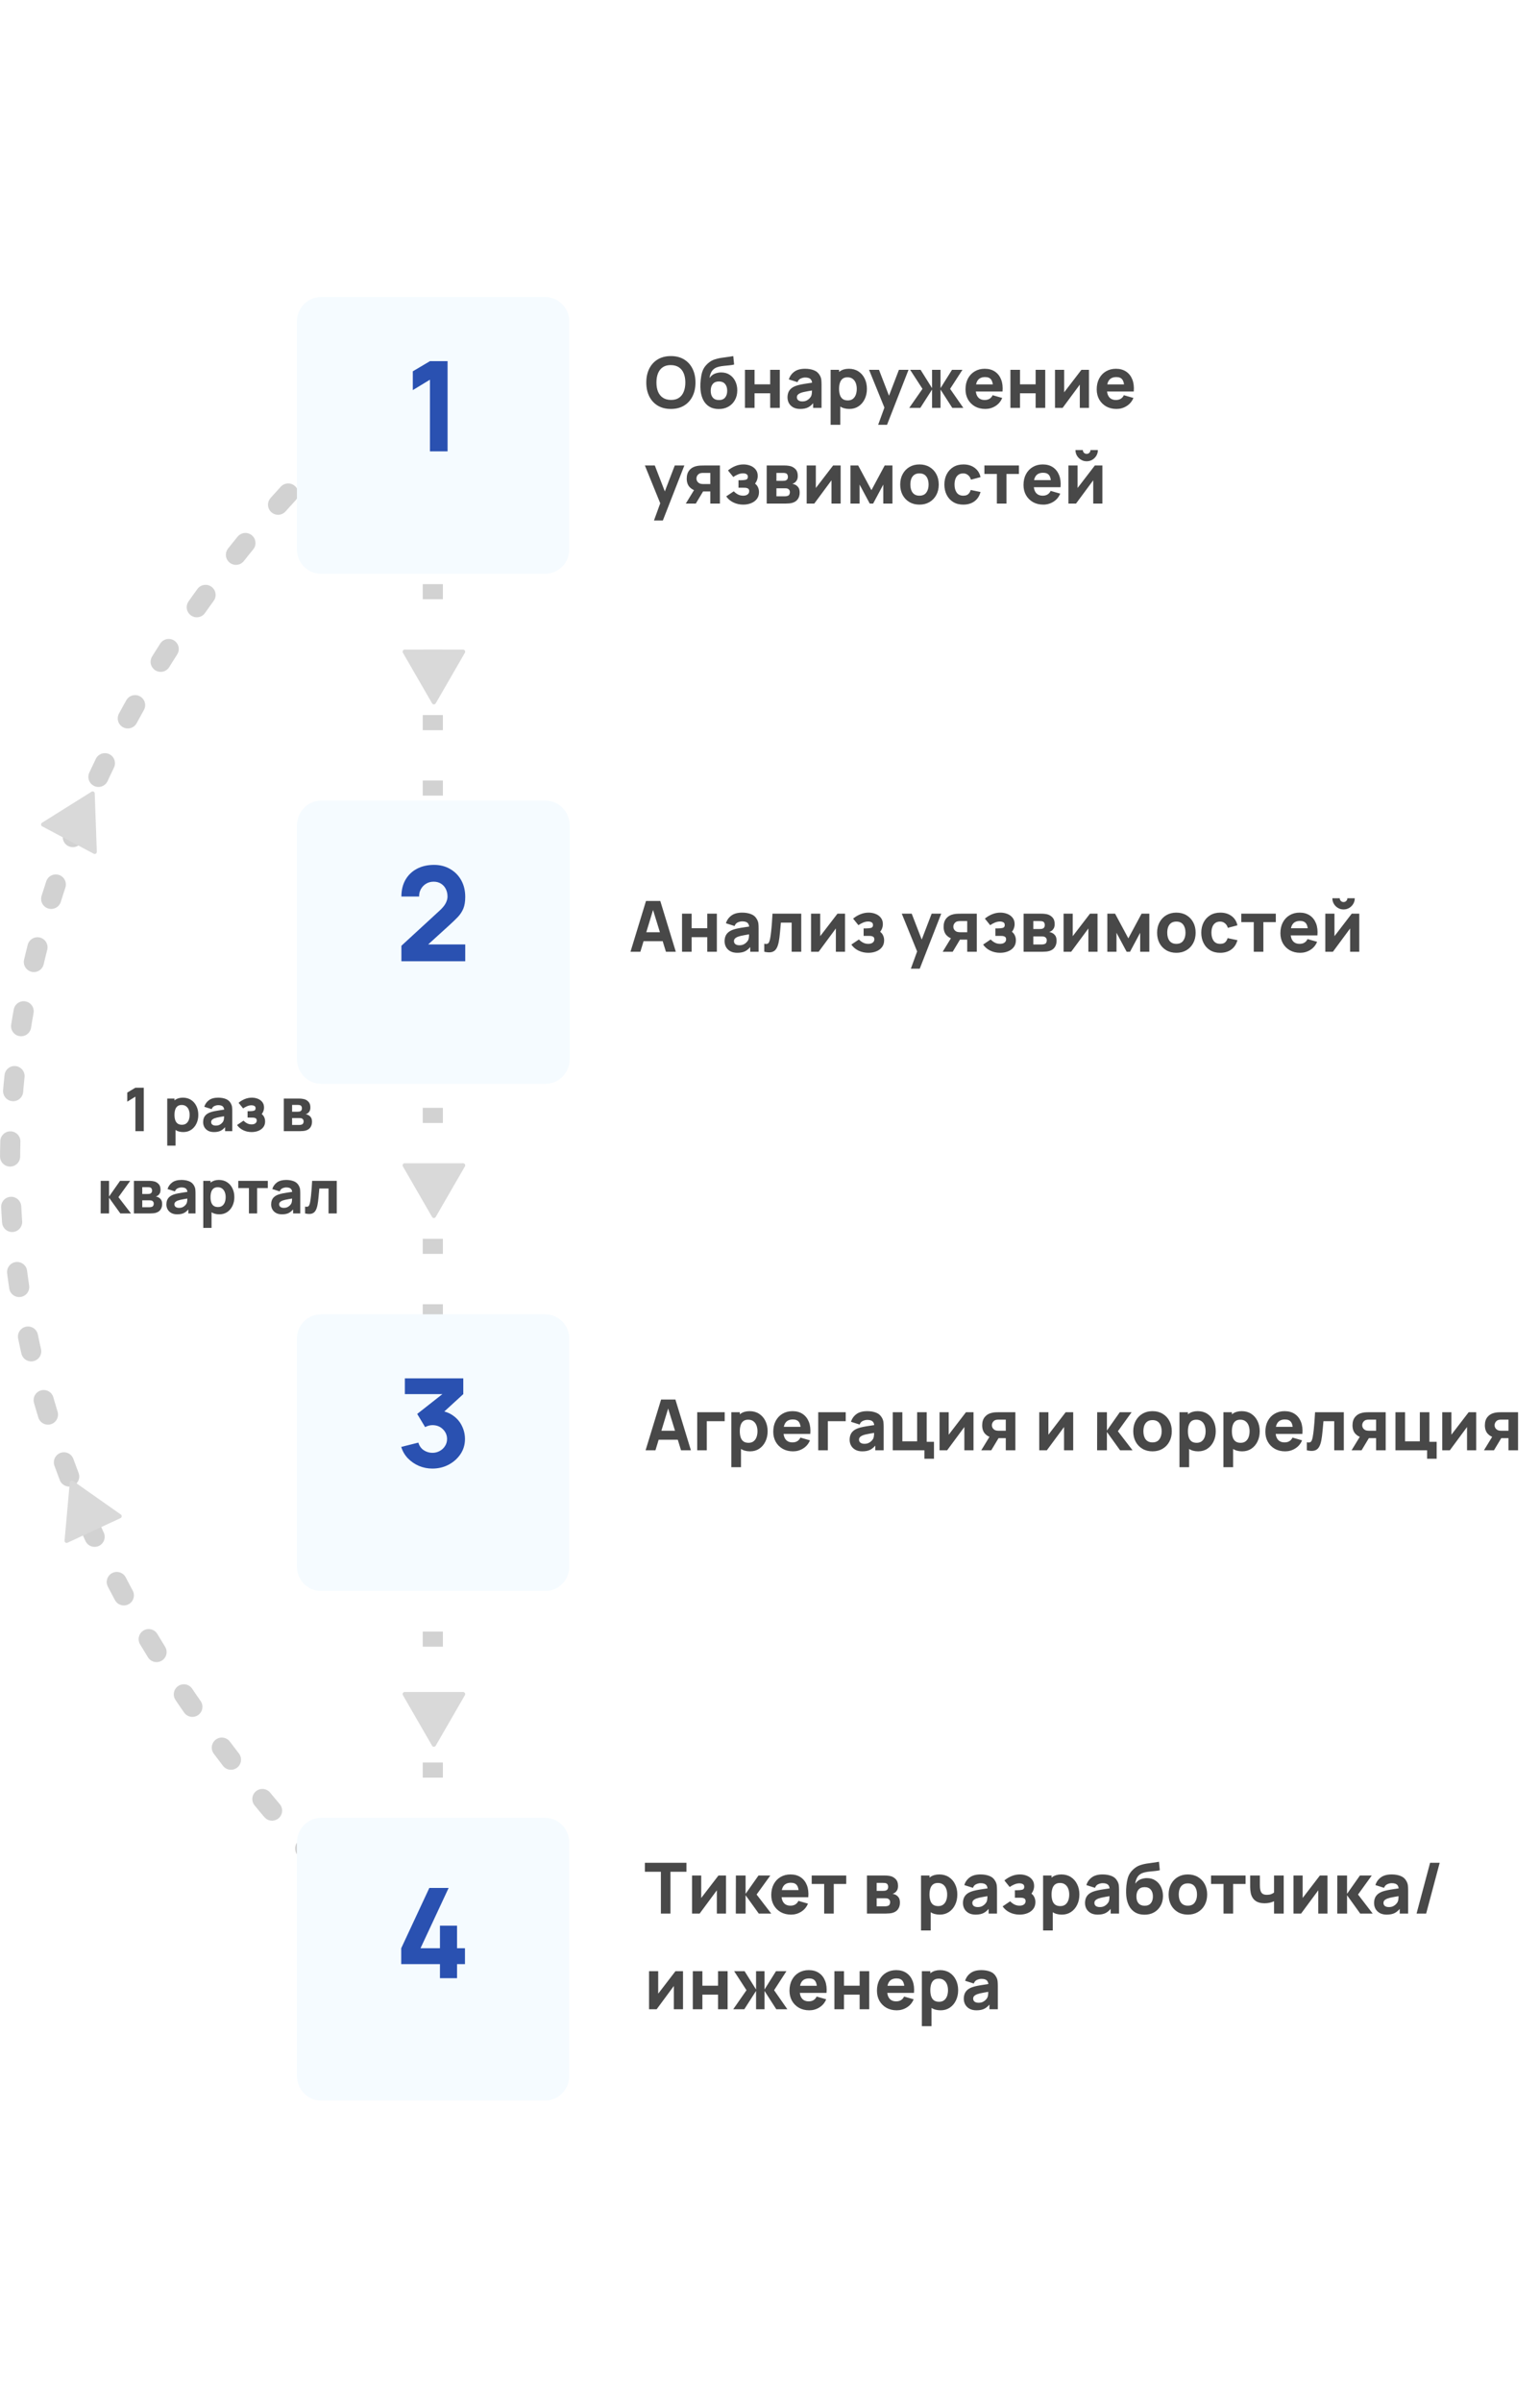 <?xml version="1.0" encoding="UTF-8"?> <svg xmlns="http://www.w3.org/2000/svg" width="306" height="477" viewBox="0 0 306 477" fill="none"><path d="M133.306 81.21C132.298 81.21 131.428 80.991 130.695 80.552C129.967 80.113 129.405 79.5 129.008 78.711C128.616 77.922 128.42 77.005 128.42 75.96C128.42 74.915 128.616 73.998 129.008 73.209C129.405 72.42 129.967 71.807 130.695 71.368C131.428 70.929 132.298 70.71 133.306 70.71C134.314 70.71 135.182 70.929 135.91 71.368C136.643 71.807 137.205 72.42 137.597 73.209C137.994 73.998 138.192 74.915 138.192 75.96C138.192 77.005 137.994 77.922 137.597 78.711C137.205 79.5 136.643 80.113 135.91 80.552C135.182 80.991 134.314 81.21 133.306 81.21ZM133.306 79.418C133.945 79.427 134.477 79.29 134.902 79.005C135.327 78.72 135.644 78.317 135.854 77.794C136.069 77.271 136.176 76.66 136.176 75.96C136.176 75.26 136.069 74.653 135.854 74.14C135.644 73.627 135.327 73.228 134.902 72.943C134.477 72.658 133.945 72.511 133.306 72.502C132.667 72.493 132.135 72.63 131.71 72.915C131.285 73.2 130.966 73.603 130.751 74.126C130.541 74.649 130.436 75.26 130.436 75.96C130.436 76.66 130.541 77.267 130.751 77.78C130.966 78.293 131.285 78.692 131.71 78.977C132.135 79.262 132.667 79.409 133.306 79.418ZM142.774 81.224C142.046 81.215 141.43 81.054 140.926 80.741C140.422 80.424 140.026 79.987 139.736 79.432C139.452 78.872 139.274 78.223 139.204 77.486C139.167 77.089 139.158 76.644 139.176 76.149C139.2 75.65 139.253 75.16 139.337 74.679C139.421 74.198 139.54 73.785 139.694 73.44C139.844 73.118 140.035 72.824 140.268 72.558C140.506 72.287 140.758 72.059 141.024 71.872C141.337 71.653 141.673 71.485 142.032 71.368C142.392 71.247 142.77 71.153 143.166 71.088C143.563 71.023 143.974 70.964 144.398 70.913C144.828 70.862 145.262 70.794 145.7 70.71L145.868 72.39C145.602 72.46 145.299 72.511 144.958 72.544C144.618 72.577 144.268 72.612 143.908 72.649C143.549 72.682 143.206 72.735 142.879 72.81C142.553 72.885 142.27 72.997 142.032 73.146C141.71 73.347 141.463 73.627 141.29 73.986C141.122 74.341 141.024 74.7 140.996 75.064C141.286 74.644 141.638 74.355 142.053 74.196C142.473 74.037 142.886 73.958 143.292 73.958C143.96 73.958 144.531 74.119 145.007 74.441C145.488 74.758 145.857 75.188 146.113 75.729C146.37 76.266 146.498 76.861 146.498 77.514C146.498 78.256 146.337 78.907 146.015 79.467C145.698 80.027 145.259 80.463 144.699 80.776C144.139 81.084 143.498 81.233 142.774 81.224ZM142.858 79.446C143.4 79.446 143.808 79.278 144.083 78.942C144.359 78.606 144.496 78.158 144.496 77.598C144.496 77.024 144.354 76.574 144.069 76.247C143.789 75.916 143.386 75.75 142.858 75.75C142.322 75.75 141.913 75.916 141.633 76.247C141.358 76.574 141.22 77.024 141.22 77.598C141.22 78.191 141.363 78.648 141.647 78.97C141.932 79.287 142.336 79.446 142.858 79.446ZM148.025 81V73.44H149.929V76.324H153.037V73.44H154.941V81H153.037V78.102H149.929V81H148.025ZM158.998 81.21C158.457 81.21 157.997 81.107 157.619 80.902C157.246 80.692 156.961 80.414 156.765 80.069C156.574 79.719 156.478 79.334 156.478 78.914C156.478 78.564 156.532 78.244 156.639 77.955C156.746 77.666 156.919 77.411 157.157 77.192C157.4 76.968 157.724 76.781 158.13 76.632C158.41 76.529 158.744 76.438 159.131 76.359C159.518 76.28 159.957 76.205 160.447 76.135C160.937 76.06 161.476 75.979 162.064 75.89L161.378 76.268C161.378 75.82 161.271 75.491 161.056 75.281C160.841 75.071 160.482 74.966 159.978 74.966C159.698 74.966 159.406 75.034 159.103 75.169C158.8 75.304 158.587 75.545 158.466 75.89L156.744 75.344C156.935 74.719 157.295 74.21 157.822 73.818C158.349 73.426 159.068 73.23 159.978 73.23C160.645 73.23 161.238 73.333 161.756 73.538C162.274 73.743 162.666 74.098 162.932 74.602C163.081 74.882 163.17 75.162 163.198 75.442C163.226 75.722 163.24 76.035 163.24 76.38V81H161.574V79.446L161.812 79.768C161.443 80.277 161.044 80.645 160.615 80.874C160.19 81.098 159.651 81.21 158.998 81.21ZM159.404 79.712C159.754 79.712 160.048 79.651 160.286 79.53C160.529 79.404 160.72 79.262 160.86 79.103C161.005 78.944 161.103 78.811 161.154 78.704C161.252 78.499 161.308 78.261 161.322 77.99C161.341 77.715 161.35 77.486 161.35 77.304L161.91 77.444C161.345 77.537 160.888 77.617 160.538 77.682C160.188 77.743 159.906 77.799 159.691 77.85C159.476 77.901 159.287 77.957 159.124 78.018C158.937 78.093 158.786 78.174 158.669 78.263C158.557 78.347 158.473 78.44 158.417 78.543C158.366 78.646 158.34 78.76 158.34 78.886C158.34 79.059 158.382 79.208 158.466 79.334C158.555 79.455 158.678 79.549 158.837 79.614C158.996 79.679 159.185 79.712 159.404 79.712ZM168.77 81.21C168.019 81.21 167.391 81.035 166.887 80.685C166.383 80.335 166.003 79.859 165.746 79.257C165.494 78.655 165.368 77.976 165.368 77.22C165.368 76.464 165.494 75.785 165.746 75.183C165.998 74.581 166.369 74.105 166.859 73.755C167.349 73.405 167.953 73.23 168.672 73.23C169.395 73.23 170.025 73.403 170.562 73.748C171.099 74.093 171.514 74.567 171.808 75.169C172.107 75.766 172.256 76.45 172.256 77.22C172.256 77.976 172.109 78.655 171.815 79.257C171.526 79.859 171.12 80.335 170.597 80.685C170.074 81.035 169.465 81.21 168.77 81.21ZM165.046 84.36V73.44H166.726V78.62H166.964V84.36H165.046ZM168.462 79.516C168.873 79.516 169.209 79.413 169.47 79.208C169.731 79.003 169.925 78.727 170.051 78.382C170.177 78.032 170.24 77.645 170.24 77.22C170.24 76.8 170.175 76.417 170.044 76.072C169.913 75.722 169.71 75.444 169.435 75.239C169.164 75.029 168.817 74.924 168.392 74.924C167.995 74.924 167.673 75.02 167.426 75.211C167.183 75.402 167.006 75.671 166.894 76.016C166.782 76.361 166.726 76.763 166.726 77.22C166.726 77.677 166.782 78.079 166.894 78.424C167.006 78.769 167.188 79.038 167.44 79.229C167.697 79.42 168.037 79.516 168.462 79.516ZM174.489 84.36L175.945 80.356L175.973 81.532L172.683 73.44H174.657L176.869 79.166H176.421L178.619 73.44H180.523L176.253 84.36H174.489ZM180.667 81L183.299 77.22L180.849 73.44H182.921L185.203 77.08V73.44H186.883V77.08L189.165 73.44H191.237L188.787 77.22L191.419 81H189.221L186.883 77.36V81H185.203V77.36L182.865 81H180.667ZM195.781 81.21C195.006 81.21 194.323 81.044 193.73 80.713C193.142 80.377 192.68 79.917 192.344 79.334C192.013 78.746 191.847 78.074 191.847 77.318C191.847 76.492 192.01 75.773 192.337 75.162C192.664 74.551 193.114 74.077 193.688 73.741C194.262 73.4 194.922 73.23 195.669 73.23C196.462 73.23 197.137 73.417 197.692 73.79C198.247 74.163 198.658 74.688 198.924 75.365C199.19 76.042 199.283 76.837 199.204 77.752H197.321V77.052C197.321 76.282 197.197 75.729 196.95 75.393C196.707 75.052 196.308 74.882 195.753 74.882C195.104 74.882 194.626 75.08 194.318 75.477C194.015 75.869 193.863 76.45 193.863 77.22C193.863 77.925 194.015 78.471 194.318 78.858C194.626 79.241 195.076 79.432 195.669 79.432C196.042 79.432 196.362 79.35 196.628 79.187C196.894 79.024 197.097 78.788 197.237 78.48L199.141 79.026C198.856 79.717 198.406 80.253 197.79 80.636C197.179 81.019 196.509 81.21 195.781 81.21ZM193.275 77.752V76.338H198.287V77.752H193.275ZM200.771 81V73.44H202.675V76.324H205.783V73.44H207.687V81H205.783V78.102H202.675V81H200.771ZM216.378 73.44V81H214.558V76.38L211.142 81H209.63V73.44H211.45V77.906L214.88 73.44H216.378ZM221.853 81.21C221.079 81.21 220.395 81.044 219.802 80.713C219.214 80.377 218.752 79.917 218.416 79.334C218.085 78.746 217.919 78.074 217.919 77.318C217.919 76.492 218.083 75.773 218.409 75.162C218.736 74.551 219.186 74.077 219.76 73.741C220.334 73.4 220.995 73.23 221.741 73.23C222.535 73.23 223.209 73.417 223.764 73.79C224.32 74.163 224.73 74.688 224.996 75.365C225.262 76.042 225.356 76.837 225.276 77.752H223.393V77.052C223.393 76.282 223.27 75.729 223.022 75.393C222.78 75.052 222.381 74.882 221.825 74.882C221.177 74.882 220.698 75.08 220.39 75.477C220.087 75.869 219.935 76.45 219.935 77.22C219.935 77.925 220.087 78.471 220.39 78.858C220.698 79.241 221.149 79.432 221.741 79.432C222.115 79.432 222.434 79.35 222.7 79.187C222.966 79.024 223.169 78.788 223.309 78.48L225.213 79.026C224.929 79.717 224.478 80.253 223.862 80.636C223.251 81.019 222.581 81.21 221.853 81.21ZM219.347 77.752V76.338H224.359V77.752H219.347ZM129.946 103.36L131.402 99.356L131.43 100.532L128.14 92.44H130.114L132.326 98.166H131.878L134.076 92.44H135.98L131.71 103.36H129.946ZM141.143 100V97.592H139.925C139.766 97.592 139.549 97.59 139.274 97.585C139.003 97.576 138.749 97.55 138.511 97.508C137.909 97.401 137.414 97.139 137.027 96.724C136.644 96.309 136.453 95.744 136.453 95.03C136.453 94.335 136.637 93.775 137.006 93.35C137.375 92.925 137.867 92.655 138.483 92.538C138.735 92.487 138.994 92.459 139.26 92.454C139.531 92.445 139.752 92.44 139.925 92.44H143.047V100H141.143ZM136.271 100L137.979 97.2H139.939L138.259 100H136.271ZM139.715 96.122H141.143V93.91H139.715C139.631 93.91 139.538 93.915 139.435 93.924C139.337 93.933 139.234 93.952 139.127 93.98C138.996 94.017 138.875 94.087 138.763 94.19C138.651 94.288 138.56 94.409 138.49 94.554C138.42 94.694 138.385 94.848 138.385 95.016C138.385 95.282 138.464 95.508 138.623 95.695C138.782 95.877 138.959 95.996 139.155 96.052C139.253 96.08 139.351 96.099 139.449 96.108C139.552 96.117 139.64 96.122 139.715 96.122ZM147.677 100.21C146.973 100.21 146.319 100.065 145.717 99.776C145.12 99.482 144.649 99.081 144.303 98.572L145.801 97.564C146.067 97.835 146.352 98.047 146.655 98.201C146.963 98.355 147.299 98.432 147.663 98.432C148.041 98.432 148.335 98.35 148.545 98.187C148.76 98.024 148.867 97.807 148.867 97.536C148.867 97.275 148.781 97.097 148.608 97.004C148.44 96.911 148.226 96.862 147.964 96.857C147.708 96.852 147.449 96.85 147.187 96.85H146.739V95.366H147.187C147.579 95.366 147.913 95.333 148.188 95.268C148.464 95.198 148.601 95.007 148.601 94.694C148.601 94.433 148.506 94.251 148.314 94.148C148.123 94.045 147.901 93.994 147.649 93.994C147.313 93.994 146.975 94.066 146.634 94.211C146.294 94.356 145.983 94.526 145.703 94.722L144.653 93.42C145.083 93.061 145.559 92.774 146.081 92.559C146.609 92.34 147.159 92.23 147.733 92.23C148.219 92.23 148.676 92.314 149.105 92.482C149.539 92.65 149.889 92.904 150.155 93.245C150.426 93.581 150.561 94.003 150.561 94.512C150.561 94.839 150.496 95.158 150.365 95.471C150.235 95.784 150.011 96.094 149.693 96.402L149.679 95.8C149.913 95.921 150.113 96.078 150.281 96.269C150.454 96.456 150.585 96.673 150.673 96.92C150.767 97.167 150.813 97.438 150.813 97.732C150.813 98.273 150.669 98.728 150.379 99.097C150.09 99.466 149.707 99.743 149.231 99.93C148.755 100.117 148.237 100.21 147.677 100.21ZM152.345 100V92.44H155.887C156.167 92.44 156.412 92.456 156.622 92.489C156.832 92.517 157.007 92.552 157.147 92.594C157.492 92.697 157.807 92.897 158.092 93.196C158.377 93.495 158.519 93.929 158.519 94.498C158.519 94.834 158.465 95.107 158.358 95.317C158.251 95.522 158.108 95.693 157.931 95.828C157.847 95.889 157.763 95.94 157.679 95.982C157.595 96.024 157.511 96.057 157.427 96.08C157.623 96.108 157.8 96.159 157.959 96.234C158.211 96.346 158.43 96.523 158.617 96.766C158.804 97.004 158.897 97.359 158.897 97.83C158.897 98.334 158.773 98.763 158.526 99.118C158.283 99.473 157.917 99.72 157.427 99.86C157.259 99.907 157.061 99.942 156.832 99.965C156.608 99.988 156.372 100 156.125 100H152.345ZM154.277 98.558H155.985C156.083 98.558 156.183 98.549 156.286 98.53C156.393 98.507 156.489 98.479 156.573 98.446C156.708 98.39 156.804 98.294 156.86 98.159C156.921 98.024 156.951 97.886 156.951 97.746C156.951 97.55 156.907 97.396 156.818 97.284C156.734 97.172 156.638 97.093 156.531 97.046C156.442 97.004 156.344 96.981 156.237 96.976C156.134 96.967 156.05 96.962 155.985 96.962H154.277V98.558ZM154.277 95.492H155.439C155.588 95.492 155.728 95.485 155.859 95.471C155.994 95.452 156.106 95.422 156.195 95.38C156.316 95.324 156.407 95.235 156.468 95.114C156.529 94.988 156.559 94.848 156.559 94.694C156.559 94.531 156.524 94.384 156.454 94.253C156.389 94.118 156.279 94.027 156.125 93.98C156.022 93.943 155.892 93.922 155.733 93.917C155.579 93.912 155.481 93.91 155.439 93.91H154.277V95.492ZM167.036 92.44V100H165.216V95.38L161.8 100H160.288V92.44H162.108V96.906L165.538 92.44H167.036ZM168.984 100V92.44H170.524L173.156 97.34L175.788 92.44H177.328V100H175.508V96.234L173.492 100H172.82L170.804 96.234V100H168.984ZM182.695 100.21C181.934 100.21 181.267 100.04 180.693 99.699C180.119 99.358 179.671 98.889 179.349 98.292C179.031 97.69 178.873 96.999 178.873 96.22C178.873 95.431 179.036 94.738 179.363 94.141C179.689 93.539 180.14 93.07 180.714 92.734C181.288 92.398 181.948 92.23 182.695 92.23C183.455 92.23 184.123 92.4 184.697 92.741C185.275 93.082 185.726 93.553 186.048 94.155C186.37 94.752 186.531 95.441 186.531 96.22C186.531 97.004 186.367 97.697 186.041 98.299C185.719 98.896 185.268 99.365 184.69 99.706C184.116 100.042 183.451 100.21 182.695 100.21ZM182.695 98.432C183.306 98.432 183.761 98.227 184.06 97.816C184.363 97.401 184.515 96.869 184.515 96.22C184.515 95.548 184.361 95.011 184.053 94.61C183.749 94.209 183.297 94.008 182.695 94.008C182.279 94.008 181.939 94.101 181.673 94.288C181.407 94.475 181.208 94.734 181.078 95.065C180.952 95.396 180.889 95.781 180.889 96.22C180.889 96.897 181.04 97.436 181.344 97.837C181.652 98.234 182.102 98.432 182.695 98.432ZM191.402 100.21C190.618 100.21 189.946 100.035 189.386 99.685C188.826 99.335 188.397 98.859 188.098 98.257C187.799 97.655 187.65 96.976 187.65 96.22C187.65 95.455 187.804 94.771 188.112 94.169C188.425 93.567 188.863 93.093 189.428 92.748C189.993 92.403 190.66 92.23 191.43 92.23C192.321 92.23 193.068 92.456 193.67 92.909C194.277 93.357 194.664 93.971 194.832 94.75L192.928 95.254C192.816 94.862 192.62 94.556 192.34 94.337C192.065 94.118 191.752 94.008 191.402 94.008C191.001 94.008 190.672 94.106 190.415 94.302C190.158 94.493 189.969 94.757 189.848 95.093C189.727 95.424 189.666 95.8 189.666 96.22C189.666 96.878 189.811 97.412 190.1 97.823C190.394 98.229 190.828 98.432 191.402 98.432C191.831 98.432 192.158 98.334 192.382 98.138C192.606 97.942 192.774 97.662 192.886 97.298L194.832 97.704C194.617 98.507 194.211 99.125 193.614 99.559C193.017 99.993 192.279 100.21 191.402 100.21ZM198.08 100V94.12H195.602V92.44H202.462V94.12H199.984V100H198.08ZM207.307 100.21C206.532 100.21 205.848 100.044 205.256 99.713C204.668 99.377 204.206 98.917 203.87 98.334C203.538 97.746 203.373 97.074 203.373 96.318C203.373 95.492 203.536 94.773 203.863 94.162C204.189 93.551 204.64 93.077 205.214 92.741C205.788 92.4 206.448 92.23 207.195 92.23C207.988 92.23 208.662 92.417 209.218 92.79C209.773 93.163 210.184 93.688 210.45 94.365C210.716 95.042 210.809 95.837 210.73 96.752H208.847V96.052C208.847 95.282 208.723 94.729 208.476 94.393C208.233 94.052 207.834 93.882 207.279 93.882C206.63 93.882 206.152 94.08 205.844 94.477C205.54 94.869 205.389 95.45 205.389 96.22C205.389 96.925 205.54 97.471 205.844 97.858C206.152 98.241 206.602 98.432 207.195 98.432C207.568 98.432 207.888 98.35 208.154 98.187C208.42 98.024 208.623 97.788 208.763 97.48L210.667 98.026C210.382 98.717 209.932 99.253 209.316 99.636C208.704 100.019 208.035 100.21 207.307 100.21ZM204.801 96.752V95.338H209.812V96.752H204.801ZM215.922 91.6C215.511 91.6 215.138 91.5 214.802 91.299C214.466 91.098 214.198 90.83 213.997 90.494C213.796 90.158 213.696 89.785 213.696 89.374H215.166C215.166 89.584 215.238 89.764 215.383 89.913C215.532 90.058 215.712 90.13 215.922 90.13C216.132 90.13 216.309 90.058 216.454 89.913C216.603 89.764 216.678 89.584 216.678 89.374H218.148C218.148 89.785 218.048 90.158 217.847 90.494C217.646 90.83 217.378 91.098 217.042 91.299C216.706 91.5 216.333 91.6 215.922 91.6ZM219.044 92.44V100H217.224V95.38L213.808 100H212.296V92.44H214.116V96.906L217.546 92.44H219.044Z" fill="#484848"></path><path d="M125.28 189L128.36 178.92H131.202L134.282 189H132.322L129.578 180.11H129.942L127.24 189H125.28ZM127.128 186.9V185.122H132.448V186.9H127.128ZM135.523 189V181.44H137.427V184.324H140.535V181.44H142.439V189H140.535V186.102H137.427V189H135.523ZM146.496 189.21C145.955 189.21 145.495 189.107 145.117 188.902C144.744 188.692 144.459 188.414 144.263 188.069C144.072 187.719 143.976 187.334 143.976 186.914C143.976 186.564 144.03 186.244 144.137 185.955C144.244 185.666 144.417 185.411 144.655 185.192C144.898 184.968 145.222 184.781 145.628 184.632C145.908 184.529 146.242 184.438 146.629 184.359C147.016 184.28 147.455 184.205 147.945 184.135C148.435 184.06 148.974 183.979 149.562 183.89L148.876 184.268C148.876 183.82 148.769 183.491 148.554 183.281C148.339 183.071 147.98 182.966 147.476 182.966C147.196 182.966 146.904 183.034 146.601 183.169C146.298 183.304 146.085 183.545 145.964 183.89L144.242 183.344C144.433 182.719 144.793 182.21 145.32 181.818C145.847 181.426 146.566 181.23 147.476 181.23C148.143 181.23 148.736 181.333 149.254 181.538C149.772 181.743 150.164 182.098 150.43 182.602C150.579 182.882 150.668 183.162 150.696 183.442C150.724 183.722 150.738 184.035 150.738 184.38V189H149.072V187.446L149.31 187.768C148.941 188.277 148.542 188.645 148.113 188.874C147.688 189.098 147.149 189.21 146.496 189.21ZM146.902 187.712C147.252 187.712 147.546 187.651 147.784 187.53C148.027 187.404 148.218 187.262 148.358 187.103C148.503 186.944 148.601 186.811 148.652 186.704C148.75 186.499 148.806 186.261 148.82 185.99C148.839 185.715 148.848 185.486 148.848 185.304L149.408 185.444C148.843 185.537 148.386 185.617 148.036 185.682C147.686 185.743 147.404 185.799 147.189 185.85C146.974 185.901 146.785 185.957 146.622 186.018C146.435 186.093 146.284 186.174 146.167 186.263C146.055 186.347 145.971 186.44 145.915 186.543C145.864 186.646 145.838 186.76 145.838 186.886C145.838 187.059 145.88 187.208 145.964 187.334C146.053 187.455 146.176 187.549 146.335 187.614C146.494 187.679 146.683 187.712 146.902 187.712ZM151.858 189V187.418C152.133 187.469 152.346 187.467 152.495 187.411C152.644 187.35 152.756 187.234 152.831 187.061C152.91 186.884 152.978 186.643 153.034 186.34C153.109 185.939 153.174 185.47 153.23 184.933C153.291 184.396 153.342 183.829 153.384 183.232C153.426 182.63 153.463 182.033 153.496 181.44H159.208V189H157.304V183.218H155.162C155.143 183.461 155.118 183.75 155.085 184.086C155.057 184.422 155.024 184.772 154.987 185.136C154.954 185.495 154.917 185.841 154.875 186.172C154.833 186.499 154.789 186.779 154.742 187.012C154.63 187.605 154.464 188.071 154.245 188.412C154.026 188.753 153.725 188.97 153.342 189.063C152.959 189.161 152.465 189.14 151.858 189ZM167.905 181.44V189H166.085V184.38L162.669 189H161.157V181.44H162.977V185.906L166.407 181.44H167.905ZM172.541 189.21C171.836 189.21 171.183 189.065 170.581 188.776C169.983 188.482 169.512 188.081 169.167 187.572L170.665 186.564C170.931 186.835 171.215 187.047 171.519 187.201C171.827 187.355 172.163 187.432 172.527 187.432C172.905 187.432 173.199 187.35 173.409 187.187C173.623 187.024 173.731 186.807 173.731 186.536C173.731 186.275 173.644 186.097 173.472 186.004C173.304 185.911 173.089 185.862 172.828 185.857C172.571 185.852 172.312 185.85 172.051 185.85H171.603V184.366H172.051C172.443 184.366 172.776 184.333 173.052 184.268C173.327 184.198 173.465 184.007 173.465 183.694C173.465 183.433 173.369 183.251 173.178 183.148C172.986 183.045 172.765 182.994 172.513 182.994C172.177 182.994 171.838 183.066 171.498 183.211C171.157 183.356 170.847 183.526 170.567 183.722L169.517 182.42C169.946 182.061 170.422 181.774 170.945 181.559C171.472 181.34 172.023 181.23 172.597 181.23C173.082 181.23 173.539 181.314 173.969 181.482C174.403 181.65 174.753 181.904 175.019 182.245C175.289 182.581 175.425 183.003 175.425 183.512C175.425 183.839 175.359 184.158 175.229 184.471C175.098 184.784 174.874 185.094 174.557 185.402L174.543 184.8C174.776 184.921 174.977 185.078 175.145 185.269C175.317 185.456 175.448 185.673 175.537 185.92C175.63 186.167 175.677 186.438 175.677 186.732C175.677 187.273 175.532 187.728 175.243 188.097C174.953 188.466 174.571 188.743 174.095 188.93C173.619 189.117 173.101 189.21 172.541 189.21ZM180.991 192.36L182.447 188.356L182.475 189.532L179.185 181.44H181.159L183.371 187.166H182.923L185.121 181.44H187.025L182.755 192.36H180.991ZM192.188 189V186.592H190.97C190.811 186.592 190.594 186.59 190.319 186.585C190.048 186.576 189.794 186.55 189.556 186.508C188.954 186.401 188.459 186.139 188.072 185.724C187.689 185.309 187.498 184.744 187.498 184.03C187.498 183.335 187.682 182.775 188.051 182.35C188.42 181.925 188.912 181.655 189.528 181.538C189.78 181.487 190.039 181.459 190.305 181.454C190.576 181.445 190.797 181.44 190.97 181.44H194.092V189H192.188ZM187.316 189L189.024 186.2H190.984L189.304 189H187.316ZM190.76 185.122H192.188V182.91H190.76C190.676 182.91 190.583 182.915 190.48 182.924C190.382 182.933 190.279 182.952 190.172 182.98C190.041 183.017 189.92 183.087 189.808 183.19C189.696 183.288 189.605 183.409 189.535 183.554C189.465 183.694 189.43 183.848 189.43 184.016C189.43 184.282 189.509 184.508 189.668 184.695C189.827 184.877 190.004 184.996 190.2 185.052C190.298 185.08 190.396 185.099 190.494 185.108C190.597 185.117 190.685 185.122 190.76 185.122ZM198.722 189.21C198.018 189.21 197.364 189.065 196.762 188.776C196.165 188.482 195.694 188.081 195.348 187.572L196.846 186.564C197.112 186.835 197.397 187.047 197.7 187.201C198.008 187.355 198.344 187.432 198.708 187.432C199.086 187.432 199.38 187.35 199.59 187.187C199.805 187.024 199.912 186.807 199.912 186.536C199.912 186.275 199.826 186.097 199.653 186.004C199.485 185.911 199.271 185.862 199.009 185.857C198.753 185.852 198.494 185.85 198.232 185.85H197.784V184.366H198.232C198.624 184.366 198.958 184.333 199.233 184.268C199.509 184.198 199.646 184.007 199.646 183.694C199.646 183.433 199.551 183.251 199.359 183.148C199.168 183.045 198.946 182.994 198.694 182.994C198.358 182.994 198.02 183.066 197.679 183.211C197.339 183.356 197.028 183.526 196.748 183.722L195.698 182.42C196.128 182.061 196.604 181.774 197.126 181.559C197.654 181.34 198.204 181.23 198.778 181.23C199.264 181.23 199.721 181.314 200.15 181.482C200.584 181.65 200.934 181.904 201.2 182.245C201.471 182.581 201.606 183.003 201.606 183.512C201.606 183.839 201.541 184.158 201.41 184.471C201.28 184.784 201.056 185.094 200.738 185.402L200.724 184.8C200.958 184.921 201.158 185.078 201.326 185.269C201.499 185.456 201.63 185.673 201.718 185.92C201.812 186.167 201.858 186.438 201.858 186.732C201.858 187.273 201.714 187.728 201.424 188.097C201.135 188.466 200.752 188.743 200.276 188.93C199.8 189.117 199.282 189.21 198.722 189.21ZM203.39 189V181.44H206.932C207.212 181.44 207.457 181.456 207.667 181.489C207.877 181.517 208.052 181.552 208.192 181.594C208.537 181.697 208.852 181.897 209.137 182.196C209.421 182.495 209.564 182.929 209.564 183.498C209.564 183.834 209.51 184.107 209.403 184.317C209.295 184.522 209.153 184.693 208.976 184.828C208.892 184.889 208.808 184.94 208.724 184.982C208.64 185.024 208.556 185.057 208.472 185.08C208.668 185.108 208.845 185.159 209.004 185.234C209.256 185.346 209.475 185.523 209.662 185.766C209.848 186.004 209.942 186.359 209.942 186.83C209.942 187.334 209.818 187.763 209.571 188.118C209.328 188.473 208.962 188.72 208.472 188.86C208.304 188.907 208.105 188.942 207.877 188.965C207.653 188.988 207.417 189 207.17 189H203.39ZM205.322 187.558H207.03C207.128 187.558 207.228 187.549 207.331 187.53C207.438 187.507 207.534 187.479 207.618 187.446C207.753 187.39 207.849 187.294 207.905 187.159C207.965 187.024 207.996 186.886 207.996 186.746C207.996 186.55 207.951 186.396 207.863 186.284C207.779 186.172 207.683 186.093 207.576 186.046C207.487 186.004 207.389 185.981 207.282 185.976C207.179 185.967 207.095 185.962 207.03 185.962H205.322V187.558ZM205.322 184.492H206.484C206.633 184.492 206.773 184.485 206.904 184.471C207.039 184.452 207.151 184.422 207.24 184.38C207.361 184.324 207.452 184.235 207.513 184.114C207.573 183.988 207.604 183.848 207.604 183.694C207.604 183.531 207.569 183.384 207.499 183.253C207.433 183.118 207.324 183.027 207.17 182.98C207.067 182.943 206.936 182.922 206.778 182.917C206.624 182.912 206.526 182.91 206.484 182.91H205.322V184.492ZM218.081 181.44V189H216.261V184.38L212.845 189H211.333V181.44H213.153V185.906L216.583 181.44H218.081ZM220.029 189V181.44H221.569L224.201 186.34L226.833 181.44H228.373V189H226.553V185.234L224.537 189H223.865L221.849 185.234V189H220.029ZM233.739 189.21C232.979 189.21 232.311 189.04 231.737 188.699C231.163 188.358 230.715 187.889 230.393 187.292C230.076 186.69 229.917 185.999 229.917 185.22C229.917 184.431 230.081 183.738 230.407 183.141C230.734 182.539 231.184 182.07 231.758 181.734C232.332 181.398 232.993 181.23 233.739 181.23C234.5 181.23 235.167 181.4 235.741 181.741C236.32 182.082 236.77 182.553 237.092 183.155C237.414 183.752 237.575 184.441 237.575 185.22C237.575 186.004 237.412 186.697 237.085 187.299C236.763 187.896 236.313 188.365 235.734 188.706C235.16 189.042 234.495 189.21 233.739 189.21ZM233.739 187.432C234.351 187.432 234.806 187.227 235.104 186.816C235.408 186.401 235.559 185.869 235.559 185.22C235.559 184.548 235.405 184.011 235.097 183.61C234.794 183.209 234.341 183.008 233.739 183.008C233.324 183.008 232.983 183.101 232.717 183.288C232.451 183.475 232.253 183.734 232.122 184.065C231.996 184.396 231.933 184.781 231.933 185.22C231.933 185.897 232.085 186.436 232.388 186.837C232.696 187.234 233.147 187.432 233.739 187.432ZM242.447 189.21C241.663 189.21 240.991 189.035 240.431 188.685C239.871 188.335 239.441 187.859 239.143 187.257C238.844 186.655 238.695 185.976 238.695 185.22C238.695 184.455 238.849 183.771 239.157 183.169C239.469 182.567 239.908 182.093 240.473 181.748C241.037 181.403 241.705 181.23 242.475 181.23C243.366 181.23 244.113 181.456 244.715 181.909C245.321 182.357 245.709 182.971 245.877 183.75L243.973 184.254C243.861 183.862 243.665 183.556 243.385 183.337C243.109 183.118 242.797 183.008 242.447 183.008C242.045 183.008 241.716 183.106 241.46 183.302C241.203 183.493 241.014 183.757 240.893 184.093C240.771 184.424 240.711 184.8 240.711 185.22C240.711 185.878 240.855 186.412 241.145 186.823C241.439 187.229 241.873 187.432 242.447 187.432C242.876 187.432 243.203 187.334 243.427 187.138C243.651 186.942 243.819 186.662 243.931 186.298L245.877 186.704C245.662 187.507 245.256 188.125 244.659 188.559C244.061 188.993 243.324 189.21 242.447 189.21ZM249.125 189V183.12H246.647V181.44H253.507V183.12H251.029V189H249.125ZM258.351 189.21C257.577 189.21 256.893 189.044 256.3 188.713C255.712 188.377 255.25 187.917 254.914 187.334C254.583 186.746 254.417 186.074 254.417 185.318C254.417 184.492 254.581 183.773 254.907 183.162C255.234 182.551 255.684 182.077 256.258 181.741C256.832 181.4 257.493 181.23 258.239 181.23C259.033 181.23 259.707 181.417 260.262 181.79C260.818 182.163 261.228 182.688 261.494 183.365C261.76 184.042 261.854 184.837 261.774 185.752H259.891V185.052C259.891 184.282 259.768 183.729 259.52 183.393C259.278 183.052 258.879 182.882 258.323 182.882C257.675 182.882 257.196 183.08 256.888 183.477C256.585 183.869 256.433 184.45 256.433 185.22C256.433 185.925 256.585 186.471 256.888 186.858C257.196 187.241 257.647 187.432 258.239 187.432C258.613 187.432 258.932 187.35 259.198 187.187C259.464 187.024 259.667 186.788 259.807 186.48L261.711 187.026C261.427 187.717 260.976 188.253 260.36 188.636C259.749 189.019 259.079 189.21 258.351 189.21ZM255.845 185.752V184.338H260.857V185.752H255.845ZM266.967 180.6C266.556 180.6 266.183 180.5 265.847 180.299C265.511 180.098 265.243 179.83 265.042 179.494C264.841 179.158 264.741 178.785 264.741 178.374H266.211C266.211 178.584 266.283 178.764 266.428 178.913C266.577 179.058 266.757 179.13 266.967 179.13C267.177 179.13 267.354 179.058 267.499 178.913C267.648 178.764 267.723 178.584 267.723 178.374H269.193C269.193 178.785 269.093 179.158 268.892 179.494C268.691 179.83 268.423 180.098 268.087 180.299C267.751 180.5 267.378 180.6 266.967 180.6ZM270.089 181.44V189H268.269V184.38L264.853 189H263.341V181.44H265.161V185.906L268.591 181.44H270.089Z" fill="#484848"></path><path d="M128.28 288L131.36 277.92H134.202L137.282 288H135.322L132.578 279.11H132.942L130.24 288H128.28ZM130.128 285.9V284.122H135.448V285.9H130.128ZM138.537 288V280.44H143.997V282.218H140.441V288H138.537ZM149.042 288.21C148.29 288.21 147.663 288.035 147.159 287.685C146.655 287.335 146.274 286.859 146.018 286.257C145.766 285.655 145.64 284.976 145.64 284.22C145.64 283.464 145.766 282.785 146.018 282.183C146.27 281.581 146.641 281.105 147.131 280.755C147.621 280.405 148.225 280.23 148.944 280.23C149.667 280.23 150.297 280.403 150.834 280.748C151.37 281.093 151.786 281.567 152.08 282.169C152.378 282.766 152.528 283.45 152.528 284.22C152.528 284.976 152.381 285.655 152.087 286.257C151.797 286.859 151.391 287.335 150.869 287.685C150.346 288.035 149.737 288.21 149.042 288.21ZM145.318 291.36V280.44H146.998V285.62H147.236V291.36H145.318ZM148.734 286.516C149.144 286.516 149.48 286.413 149.742 286.208C150.003 286.003 150.197 285.727 150.323 285.382C150.449 285.032 150.512 284.645 150.512 284.22C150.512 283.8 150.446 283.417 150.316 283.072C150.185 282.722 149.982 282.444 149.707 282.239C149.436 282.029 149.088 281.924 148.664 281.924C148.267 281.924 147.945 282.02 147.698 282.211C147.455 282.402 147.278 282.671 147.166 283.016C147.054 283.361 146.998 283.763 146.998 284.22C146.998 284.677 147.054 285.079 147.166 285.424C147.278 285.769 147.46 286.038 147.712 286.229C147.968 286.42 148.309 286.516 148.734 286.516ZM157.582 288.21C156.807 288.21 156.124 288.044 155.531 287.713C154.943 287.377 154.481 286.917 154.145 286.334C153.814 285.746 153.648 285.074 153.648 284.318C153.648 283.492 153.811 282.773 154.138 282.162C154.465 281.551 154.915 281.077 155.489 280.741C156.063 280.4 156.723 280.23 157.47 280.23C158.263 280.23 158.938 280.417 159.493 280.79C160.048 281.163 160.459 281.688 160.725 282.365C160.991 283.042 161.084 283.837 161.005 284.752H159.122V284.052C159.122 283.282 158.998 282.729 158.751 282.393C158.508 282.052 158.109 281.882 157.554 281.882C156.905 281.882 156.427 282.08 156.119 282.477C155.816 282.869 155.664 283.45 155.664 284.22C155.664 284.925 155.816 285.471 156.119 285.858C156.427 286.241 156.877 286.432 157.47 286.432C157.843 286.432 158.163 286.35 158.429 286.187C158.695 286.024 158.898 285.788 159.038 285.48L160.942 286.026C160.657 286.717 160.207 287.253 159.591 287.636C158.98 288.019 158.31 288.21 157.582 288.21ZM155.076 284.752V283.338H160.088V284.752H155.076ZM162.585 288V280.44H168.045V282.218H164.489V288H162.585ZM171.344 288.21C170.802 288.21 170.343 288.107 169.965 287.902C169.591 287.692 169.307 287.414 169.111 287.069C168.919 286.719 168.824 286.334 168.824 285.914C168.824 285.564 168.877 285.244 168.985 284.955C169.092 284.666 169.265 284.411 169.503 284.192C169.745 283.968 170.07 283.781 170.476 283.632C170.756 283.529 171.089 283.438 171.477 283.359C171.864 283.28 172.303 283.205 172.793 283.135C173.283 283.06 173.822 282.979 174.41 282.89L173.724 283.268C173.724 282.82 173.616 282.491 173.402 282.281C173.187 282.071 172.828 281.966 172.324 281.966C172.044 281.966 171.752 282.034 171.449 282.169C171.145 282.304 170.933 282.545 170.812 282.89L169.09 282.344C169.281 281.719 169.64 281.21 170.168 280.818C170.695 280.426 171.414 280.23 172.324 280.23C172.991 280.23 173.584 280.333 174.102 280.538C174.62 280.743 175.012 281.098 175.278 281.602C175.427 281.882 175.516 282.162 175.544 282.442C175.572 282.722 175.586 283.035 175.586 283.38V288H173.92V286.446L174.158 286.768C173.789 287.277 173.39 287.645 172.961 287.874C172.536 288.098 171.997 288.21 171.344 288.21ZM171.75 286.712C172.1 286.712 172.394 286.651 172.632 286.53C172.874 286.404 173.066 286.262 173.206 286.103C173.35 285.944 173.448 285.811 173.5 285.704C173.598 285.499 173.654 285.261 173.668 284.99C173.686 284.715 173.696 284.486 173.696 284.304L174.256 284.444C173.691 284.537 173.234 284.617 172.884 284.682C172.534 284.743 172.251 284.799 172.037 284.85C171.822 284.901 171.633 284.957 171.47 285.018C171.283 285.093 171.131 285.174 171.015 285.263C170.903 285.347 170.819 285.44 170.763 285.543C170.711 285.646 170.686 285.76 170.686 285.886C170.686 286.059 170.728 286.208 170.812 286.334C170.9 286.455 171.024 286.549 171.183 286.614C171.341 286.679 171.53 286.712 171.75 286.712ZM183.678 289.68V288H177.392V280.44H179.296V286.222H182.236V280.44H184.14V286.32H185.582V289.68H183.678ZM193.437 280.44V288H191.617V283.38L188.201 288H186.689V280.44H188.509V284.906L191.939 280.44H193.437ZM199.85 288V285.592H198.632C198.473 285.592 198.256 285.59 197.981 285.585C197.71 285.576 197.456 285.55 197.218 285.508C196.616 285.401 196.121 285.139 195.734 284.724C195.351 284.309 195.16 283.744 195.16 283.03C195.16 282.335 195.344 281.775 195.713 281.35C196.082 280.925 196.574 280.655 197.19 280.538C197.442 280.487 197.701 280.459 197.967 280.454C198.238 280.445 198.459 280.44 198.632 280.44H201.754V288H199.85ZM194.978 288L196.686 285.2H198.646L196.966 288H194.978ZM198.422 284.122H199.85V281.91H198.422C198.338 281.91 198.245 281.915 198.142 281.924C198.044 281.933 197.941 281.952 197.834 281.98C197.703 282.017 197.582 282.087 197.47 282.19C197.358 282.288 197.267 282.409 197.197 282.554C197.127 282.694 197.092 282.848 197.092 283.016C197.092 283.282 197.171 283.508 197.33 283.695C197.489 283.877 197.666 283.996 197.862 284.052C197.96 284.08 198.058 284.099 198.156 284.108C198.259 284.117 198.347 284.122 198.422 284.122ZM213.247 280.44V288H211.427V283.38L208.011 288H206.499V280.44H208.319V284.906L211.749 280.44H213.247ZM217.997 288L218.011 280.44H219.943V284.08L222.505 280.44H224.857L222.127 284.22L225.039 288H222.561L219.943 284.36V288H217.997ZM229.001 288.21C228.24 288.21 227.573 288.04 226.999 287.699C226.425 287.358 225.977 286.889 225.655 286.292C225.338 285.69 225.179 284.999 225.179 284.22C225.179 283.431 225.342 282.738 225.669 282.141C225.996 281.539 226.446 281.07 227.02 280.734C227.594 280.398 228.254 280.23 229.001 280.23C229.762 280.23 230.429 280.4 231.003 280.741C231.582 281.082 232.032 281.553 232.354 282.155C232.676 282.752 232.837 283.441 232.837 284.22C232.837 285.004 232.674 285.697 232.347 286.299C232.025 286.896 231.575 287.365 230.996 287.706C230.422 288.042 229.757 288.21 229.001 288.21ZM229.001 286.432C229.612 286.432 230.067 286.227 230.366 285.816C230.669 285.401 230.821 284.869 230.821 284.22C230.821 283.548 230.667 283.011 230.359 282.61C230.056 282.209 229.603 282.008 229.001 282.008C228.586 282.008 228.245 282.101 227.979 282.288C227.713 282.475 227.515 282.734 227.384 283.065C227.258 283.396 227.195 283.781 227.195 284.22C227.195 284.897 227.347 285.436 227.65 285.837C227.958 286.234 228.408 286.432 229.001 286.432ZM238.086 288.21C237.335 288.21 236.707 288.035 236.203 287.685C235.699 287.335 235.319 286.859 235.062 286.257C234.81 285.655 234.684 284.976 234.684 284.22C234.684 283.464 234.81 282.785 235.062 282.183C235.314 281.581 235.685 281.105 236.175 280.755C236.665 280.405 237.27 280.23 237.988 280.23C238.712 280.23 239.342 280.403 239.878 280.748C240.415 281.093 240.83 281.567 241.124 282.169C241.423 282.766 241.572 283.45 241.572 284.22C241.572 284.976 241.425 285.655 241.131 286.257C240.842 286.859 240.436 287.335 239.913 287.685C239.391 288.035 238.782 288.21 238.086 288.21ZM234.362 291.36V280.44H236.042V285.62H236.28V291.36H234.362ZM237.778 286.516C238.189 286.516 238.525 286.413 238.786 286.208C239.048 286.003 239.241 285.727 239.367 285.382C239.493 285.032 239.556 284.645 239.556 284.22C239.556 283.8 239.491 283.417 239.36 283.072C239.23 282.722 239.027 282.444 238.751 282.239C238.481 282.029 238.133 281.924 237.708 281.924C237.312 281.924 236.99 282.02 236.742 282.211C236.5 282.402 236.322 282.671 236.21 283.016C236.098 283.361 236.042 283.763 236.042 284.22C236.042 284.677 236.098 285.079 236.21 285.424C236.322 285.769 236.504 286.038 236.756 286.229C237.013 286.42 237.354 286.516 237.778 286.516ZM246.823 288.21C246.071 288.21 245.444 288.035 244.94 287.685C244.436 287.335 244.055 286.859 243.799 286.257C243.547 285.655 243.421 284.976 243.421 284.22C243.421 283.464 243.547 282.785 243.799 282.183C244.051 281.581 244.422 281.105 244.912 280.755C245.402 280.405 246.006 280.23 246.725 280.23C247.448 280.23 248.078 280.403 248.615 280.748C249.151 281.093 249.567 281.567 249.861 282.169C250.159 282.766 250.309 283.45 250.309 284.22C250.309 284.976 250.162 285.655 249.868 286.257C249.578 286.859 249.172 287.335 248.65 287.685C248.127 288.035 247.518 288.21 246.823 288.21ZM243.099 291.36V280.44H244.779V285.62H245.017V291.36H243.099ZM246.515 286.516C246.925 286.516 247.261 286.413 247.523 286.208C247.784 286.003 247.978 285.727 248.104 285.382C248.23 285.032 248.293 284.645 248.293 284.22C248.293 283.8 248.227 283.417 248.097 283.072C247.966 282.722 247.763 282.444 247.488 282.239C247.217 282.029 246.869 281.924 246.445 281.924C246.048 281.924 245.726 282.02 245.479 282.211C245.236 282.402 245.059 282.671 244.947 283.016C244.835 283.361 244.779 283.763 244.779 284.22C244.779 284.677 244.835 285.079 244.947 285.424C245.059 285.769 245.241 286.038 245.493 286.229C245.749 286.42 246.09 286.516 246.515 286.516ZM255.363 288.21C254.588 288.21 253.905 288.044 253.312 287.713C252.724 287.377 252.262 286.917 251.926 286.334C251.595 285.746 251.429 285.074 251.429 284.318C251.429 283.492 251.592 282.773 251.919 282.162C252.246 281.551 252.696 281.077 253.27 280.741C253.844 280.4 254.504 280.23 255.251 280.23C256.044 280.23 256.719 280.417 257.274 280.79C257.829 281.163 258.24 281.688 258.506 282.365C258.772 283.042 258.865 283.837 258.786 284.752H256.903V284.052C256.903 283.282 256.779 282.729 256.532 282.393C256.289 282.052 255.89 281.882 255.335 281.882C254.686 281.882 254.208 282.08 253.9 282.477C253.597 282.869 253.445 283.45 253.445 284.22C253.445 284.925 253.597 285.471 253.9 285.858C254.208 286.241 254.658 286.432 255.251 286.432C255.624 286.432 255.944 286.35 256.21 286.187C256.476 286.024 256.679 285.788 256.819 285.48L258.723 286.026C258.438 286.717 257.988 287.253 257.372 287.636C256.761 288.019 256.091 288.21 255.363 288.21ZM252.857 284.752V283.338H257.869V284.752H252.857ZM259.667 288V286.418C259.942 286.469 260.154 286.467 260.304 286.411C260.453 286.35 260.565 286.234 260.64 286.061C260.719 285.884 260.787 285.643 260.843 285.34C260.917 284.939 260.983 284.47 261.039 283.933C261.099 283.396 261.151 282.829 261.193 282.232C261.235 281.63 261.272 281.033 261.305 280.44H267.017V288H265.113V282.218H262.971C262.952 282.461 262.926 282.75 262.894 283.086C262.866 283.422 262.833 283.772 262.796 284.136C262.763 284.495 262.726 284.841 262.684 285.172C262.642 285.499 262.597 285.779 262.551 286.012C262.439 286.605 262.273 287.071 262.054 287.412C261.834 287.753 261.533 287.97 261.151 288.063C260.768 288.161 260.273 288.14 259.667 288ZM273.432 288V285.592H272.214C272.055 285.592 271.838 285.59 271.563 285.585C271.292 285.576 271.038 285.55 270.8 285.508C270.198 285.401 269.703 285.139 269.316 284.724C268.933 284.309 268.742 283.744 268.742 283.03C268.742 282.335 268.926 281.775 269.295 281.35C269.664 280.925 270.156 280.655 270.772 280.538C271.024 280.487 271.283 280.459 271.549 280.454C271.82 280.445 272.041 280.44 272.214 280.44H275.336V288H273.432ZM268.56 288L270.268 285.2H272.228L270.548 288H268.56ZM272.004 284.122H273.432V281.91H272.004C271.92 281.91 271.827 281.915 271.724 281.924C271.626 281.933 271.523 281.952 271.416 281.98C271.285 282.017 271.164 282.087 271.052 282.19C270.94 282.288 270.849 282.409 270.779 282.554C270.709 282.694 270.674 282.848 270.674 283.016C270.674 283.282 270.753 283.508 270.912 283.695C271.071 283.877 271.248 283.996 271.444 284.052C271.542 284.08 271.64 284.099 271.738 284.108C271.841 284.117 271.929 284.122 272.004 284.122ZM283.565 289.68V288H277.279V280.44H279.183V286.222H282.123V280.44H284.026V286.32H285.469V289.68H283.565ZM293.323 280.44V288H291.503V283.38L288.087 288H286.575V280.44H288.395V284.906L291.825 280.44H293.323ZM299.737 288V285.592H298.519C298.36 285.592 298.143 285.59 297.868 285.585C297.597 285.576 297.343 285.55 297.105 285.508C296.503 285.401 296.008 285.139 295.621 284.724C295.238 284.309 295.047 283.744 295.047 283.03C295.047 282.335 295.231 281.775 295.6 281.35C295.968 280.925 296.461 280.655 297.077 280.538C297.329 280.487 297.588 280.459 297.854 280.454C298.124 280.445 298.346 280.44 298.519 280.44H301.641V288H299.737ZM294.865 288L296.573 285.2H298.533L296.853 288H294.865ZM298.309 284.122H299.737V281.91H298.309C298.225 281.91 298.131 281.915 298.029 281.924C297.931 281.933 297.828 281.952 297.721 281.98C297.59 282.017 297.469 282.087 297.357 282.19C297.245 282.288 297.154 282.409 297.084 282.554C297.014 282.694 296.979 282.848 296.979 283.016C296.979 283.282 297.058 283.508 297.217 283.695C297.375 283.877 297.553 283.996 297.749 284.052C297.847 284.08 297.945 284.099 298.043 284.108C298.145 284.117 298.234 284.122 298.309 284.122Z" fill="#484848"></path><path d="M86 379L86 82" stroke="#D2D2D2" stroke-width="4" stroke-dasharray="3 10"></path><path d="M76 80C20.158 126.768 -58.021 252.843 76 383" stroke="#D2D2D2" stroke-width="4" stroke-linecap="round" stroke-dasharray="3 10"></path><g filter="url(#filter0_d_3548_1123)"><path d="M59 59.833C59 57.164 61.132 55 63.761 55H108.352C110.981 55 113.113 57.164 113.113 59.833V105.102C113.113 107.772 110.981 109.936 108.352 109.936H63.761C61.132 109.936 59 107.772 59 105.102V59.833Z" fill="#F5FBFF"></path></g><path d="M85.43 89.633V75.401L82.026 77.467V73.734L85.43 71.719H88.934V89.633H85.43Z" fill="#2A51B1"></path><g filter="url(#filter1_d_3548_1123)"><path d="M59 261.833C59 259.164 61.132 257 63.761 257H108.352C110.981 257 113.113 259.164 113.113 261.833V307.102C113.113 309.772 110.981 311.936 108.352 311.936H63.761C61.132 311.936 59 309.772 59 307.102V261.833Z" fill="#F5FBFF"></path></g><path d="M85.916 291.633C84.987 291.633 84.102 291.458 83.259 291.108C82.417 290.749 81.682 290.248 81.054 289.605C80.435 288.961 79.992 288.203 79.726 287.332L83.13 286.476C83.311 287.12 83.663 287.621 84.188 287.979C84.721 288.33 85.297 288.505 85.916 288.505C86.449 288.505 86.935 288.383 87.373 288.138C87.82 287.894 88.173 287.564 88.431 287.148C88.698 286.733 88.831 286.273 88.831 285.768C88.831 285.01 88.556 284.362 88.005 283.825C87.464 283.279 86.767 283.006 85.916 283.006C85.658 283.006 85.409 283.043 85.168 283.116C84.927 283.181 84.695 283.275 84.472 283.397L82.898 280.782L88.805 276.139L89.063 276.847H80.448V273.719H92.055V276.847L87.464 281.051L87.438 280.122C88.504 280.277 89.403 280.631 90.133 281.185C90.873 281.731 91.432 282.407 91.81 283.214C92.197 284.012 92.39 284.863 92.39 285.768C92.39 286.876 92.094 287.873 91.5 288.761C90.907 289.641 90.12 290.342 89.14 290.863C88.16 291.376 87.085 291.633 85.916 291.633Z" fill="#2A51B1"></path><g filter="url(#filter2_d_3548_1123)"><path d="M59 361.938C59 359.211 61.132 357 63.761 357H108.352C110.981 357 113.113 359.211 113.113 361.938V408.191C113.113 410.919 110.981 413.13 108.352 413.13H63.761C61.132 413.13 59 410.919 59 408.191V361.938Z" fill="#F5FBFF"></path></g><path d="M87.42 392.828V390.042H79.723V386.882L85.305 374.915H89.141L83.559 386.882H87.42V382.404H90.814V386.882H92.387V390.042H90.814V392.828H87.42Z" fill="#2A51B1"></path><g filter="url(#filter3_d_3548_1123)"><path d="M59 159.947C59 157.215 61.135 155 63.769 155H108.435C111.068 155 113.204 157.215 113.204 159.947V206.277C113.204 209.009 111.068 211.224 108.435 211.224H63.769C61.135 211.224 59 209.009 59 206.277V159.947Z" fill="#F5FBFF"></path></g><path d="M79.758 190.889V187.812L87.359 180.823C87.93 180.302 88.333 179.81 88.567 179.35C88.802 178.889 88.92 178.459 88.92 178.059C88.92 177.485 88.807 176.977 88.58 176.534C88.353 176.082 88.035 175.73 87.624 175.477C87.213 175.217 86.73 175.086 86.176 175.086C85.597 175.086 85.086 175.225 84.641 175.504C84.205 175.773 83.865 176.134 83.621 176.586C83.378 177.029 83.265 177.511 83.282 178.033H79.758C79.758 176.747 80.031 175.634 80.576 174.695C81.121 173.756 81.88 173.031 82.854 172.518C83.827 172.005 84.96 171.749 86.252 171.749C87.435 171.749 88.492 172.018 89.423 172.557C90.363 173.087 91.101 173.83 91.638 174.786C92.175 175.743 92.444 176.851 92.444 178.111C92.444 179.041 92.318 179.815 92.066 180.432C91.814 181.04 91.441 181.605 90.946 182.127C90.451 182.64 89.843 183.222 89.121 183.874L84.213 188.333L83.936 187.551H92.444V190.889H79.758Z" fill="#2A51B1"></path><path d="M86.578 139.67C86.417 139.948 86.016 139.948 85.855 139.67L80.056 129.626C79.895 129.348 80.096 129 80.417 129L92.016 129C92.337 129 92.538 129.348 92.377 129.626L86.578 139.67Z" fill="#D9D9D9"></path><path d="M86.578 241.67C86.417 241.948 86.016 241.948 85.855 241.67L80.056 231.626C79.895 231.348 80.096 231 80.417 231L92.016 231C92.337 231 92.538 231.348 92.377 231.626L86.578 241.67Z" fill="#D9D9D9"></path><path d="M19.238 169.152C19.25 169.473 18.91 169.686 18.626 169.535L8.381 164.099C8.097 163.948 8.082 163.547 8.355 163.376L18.185 157.222C18.458 157.051 18.812 157.24 18.824 157.561L19.238 169.152Z" fill="#D9D9D9"></path><path d="M86.578 346.67C86.417 346.948 86.016 346.948 85.855 346.67L80.056 336.626C79.895 336.348 80.096 336 80.417 336L92.016 336C92.337 336 92.538 336.348 92.377 336.626L86.578 346.67Z" fill="#D9D9D9"></path><path d="M13.42 306.355C13.128 306.491 12.8 306.26 12.828 305.94L13.861 294.388C13.89 294.068 14.254 293.899 14.517 294.083L24.005 300.754C24.268 300.939 24.232 301.339 23.941 301.474L13.42 306.355Z" fill="#D9D9D9"></path><path d="M131.318 380V371.698H128.14V369.92H136.4V371.698H133.222V380H131.318ZM144.259 372.44V380H142.439V375.38L139.023 380H137.511V372.44H139.331V376.906L142.761 372.44H144.259ZM146.206 380L146.22 372.44H148.152V376.08L150.714 372.44H153.066L150.336 376.22L153.248 380H150.77L148.152 376.36V380H146.206ZM157.185 380.21C156.411 380.21 155.727 380.044 155.134 379.713C154.546 379.377 154.084 378.917 153.748 378.334C153.417 377.746 153.251 377.074 153.251 376.318C153.251 375.492 153.415 374.773 153.741 374.162C154.068 373.551 154.518 373.077 155.092 372.741C155.666 372.4 156.327 372.23 157.073 372.23C157.867 372.23 158.541 372.417 159.096 372.79C159.652 373.163 160.062 373.688 160.328 374.365C160.594 375.042 160.688 375.837 160.608 376.752H158.725V376.052C158.725 375.282 158.602 374.729 158.354 374.393C158.112 374.052 157.713 373.882 157.157 373.882C156.509 373.882 156.03 374.08 155.722 374.477C155.419 374.869 155.267 375.45 155.267 376.22C155.267 376.925 155.419 377.471 155.722 377.858C156.03 378.241 156.481 378.432 157.073 378.432C157.447 378.432 157.766 378.35 158.032 378.187C158.298 378.024 158.501 377.788 158.641 377.48L160.545 378.026C160.261 378.717 159.81 379.253 159.194 379.636C158.583 380.019 157.913 380.21 157.185 380.21ZM154.679 376.752V375.338H159.691V376.752H154.679ZM163.764 380V374.12H161.286V372.44H168.146V374.12H165.668V380H163.764ZM172.265 380V372.44H175.807C176.087 372.44 176.332 372.456 176.542 372.489C176.752 372.517 176.927 372.552 177.067 372.594C177.412 372.697 177.727 372.897 178.012 373.196C178.296 373.495 178.439 373.929 178.439 374.498C178.439 374.834 178.385 375.107 178.278 375.317C178.17 375.522 178.028 375.693 177.851 375.828C177.767 375.889 177.683 375.94 177.599 375.982C177.515 376.024 177.431 376.057 177.347 376.08C177.543 376.108 177.72 376.159 177.879 376.234C178.131 376.346 178.35 376.523 178.537 376.766C178.723 377.004 178.817 377.359 178.817 377.83C178.817 378.334 178.693 378.763 178.446 379.118C178.203 379.473 177.837 379.72 177.347 379.86C177.179 379.907 176.98 379.942 176.752 379.965C176.528 379.988 176.292 380 176.045 380H172.265ZM174.197 378.558H175.905C176.003 378.558 176.103 378.549 176.206 378.53C176.313 378.507 176.409 378.479 176.493 378.446C176.628 378.39 176.724 378.294 176.78 378.159C176.84 378.024 176.871 377.886 176.871 377.746C176.871 377.55 176.826 377.396 176.738 377.284C176.654 377.172 176.558 377.093 176.451 377.046C176.362 377.004 176.264 376.981 176.157 376.976C176.054 376.967 175.97 376.962 175.905 376.962H174.197V378.558ZM174.197 375.492H175.359C175.508 375.492 175.648 375.485 175.779 375.471C175.914 375.452 176.026 375.422 176.115 375.38C176.236 375.324 176.327 375.235 176.388 375.114C176.448 374.988 176.479 374.848 176.479 374.694C176.479 374.531 176.444 374.384 176.374 374.253C176.308 374.118 176.199 374.027 176.045 373.98C175.942 373.943 175.811 373.922 175.653 373.917C175.499 373.912 175.401 373.91 175.359 373.91H174.197V375.492ZM186.735 380.21C185.984 380.21 185.356 380.035 184.852 379.685C184.348 379.335 183.968 378.859 183.711 378.257C183.459 377.655 183.333 376.976 183.333 376.22C183.333 375.464 183.459 374.785 183.711 374.183C183.963 373.581 184.334 373.105 184.824 372.755C185.314 372.405 185.918 372.23 186.637 372.23C187.36 372.23 187.99 372.403 188.527 372.748C189.064 373.093 189.479 373.567 189.773 374.169C190.072 374.766 190.221 375.45 190.221 376.22C190.221 376.976 190.074 377.655 189.78 378.257C189.491 378.859 189.085 379.335 188.562 379.685C188.039 380.035 187.43 380.21 186.735 380.21ZM183.011 383.36V372.44H184.691V377.62H184.929V383.36H183.011ZM186.427 378.516C186.838 378.516 187.174 378.413 187.435 378.208C187.696 378.003 187.89 377.727 188.016 377.382C188.142 377.032 188.205 376.645 188.205 376.22C188.205 375.8 188.14 375.417 188.009 375.072C187.878 374.722 187.675 374.444 187.4 374.239C187.129 374.029 186.782 373.924 186.357 373.924C185.96 373.924 185.638 374.02 185.391 374.211C185.148 374.402 184.971 374.671 184.859 375.016C184.747 375.361 184.691 375.763 184.691 376.22C184.691 376.677 184.747 377.079 184.859 377.424C184.971 377.769 185.153 378.038 185.405 378.229C185.662 378.42 186.002 378.516 186.427 378.516ZM193.861 380.21C193.32 380.21 192.86 380.107 192.482 379.902C192.109 379.692 191.824 379.414 191.628 379.069C191.437 378.719 191.341 378.334 191.341 377.914C191.341 377.564 191.395 377.244 191.502 376.955C191.61 376.666 191.782 376.411 192.02 376.192C192.263 375.968 192.587 375.781 192.993 375.632C193.273 375.529 193.607 375.438 193.994 375.359C194.382 375.28 194.82 375.205 195.31 375.135C195.8 375.06 196.339 374.979 196.927 374.89L196.241 375.268C196.241 374.82 196.134 374.491 195.919 374.281C195.705 374.071 195.345 373.966 194.841 373.966C194.561 373.966 194.27 374.034 193.966 374.169C193.663 374.304 193.451 374.545 193.329 374.89L191.607 374.344C191.799 373.719 192.158 373.21 192.685 372.818C193.213 372.426 193.931 372.23 194.841 372.23C195.509 372.23 196.101 372.333 196.619 372.538C197.137 372.743 197.529 373.098 197.795 373.602C197.945 373.882 198.033 374.162 198.061 374.442C198.089 374.722 198.103 375.035 198.103 375.38V380H196.437V378.446L196.675 378.768C196.307 379.277 195.908 379.645 195.478 379.874C195.054 380.098 194.515 380.21 193.861 380.21ZM194.267 378.712C194.617 378.712 194.911 378.651 195.149 378.53C195.392 378.404 195.583 378.262 195.723 378.103C195.868 377.944 195.966 377.811 196.017 377.704C196.115 377.499 196.171 377.261 196.185 376.99C196.204 376.715 196.213 376.486 196.213 376.304L196.773 376.444C196.209 376.537 195.751 376.617 195.401 376.682C195.051 376.743 194.769 376.799 194.554 376.85C194.34 376.901 194.151 376.957 193.987 377.018C193.801 377.093 193.649 377.174 193.532 377.263C193.42 377.347 193.336 377.44 193.28 377.543C193.229 377.646 193.203 377.76 193.203 377.886C193.203 378.059 193.245 378.208 193.329 378.334C193.418 378.455 193.542 378.549 193.7 378.614C193.859 378.679 194.048 378.712 194.267 378.712ZM202.597 380.21C201.893 380.21 201.239 380.065 200.637 379.776C200.04 379.482 199.569 379.081 199.223 378.572L200.721 377.564C200.987 377.835 201.272 378.047 201.575 378.201C201.883 378.355 202.219 378.432 202.583 378.432C202.961 378.432 203.255 378.35 203.465 378.187C203.68 378.024 203.787 377.807 203.787 377.536C203.787 377.275 203.701 377.097 203.528 377.004C203.36 376.911 203.146 376.862 202.884 376.857C202.628 376.852 202.369 376.85 202.107 376.85H201.659V375.366H202.107C202.499 375.366 202.833 375.333 203.108 375.268C203.384 375.198 203.521 375.007 203.521 374.694C203.521 374.433 203.426 374.251 203.234 374.148C203.043 374.045 202.821 373.994 202.569 373.994C202.233 373.994 201.895 374.066 201.554 374.211C201.214 374.356 200.903 374.526 200.623 374.722L199.573 373.42C200.003 373.061 200.479 372.774 201.001 372.559C201.529 372.34 202.079 372.23 202.653 372.23C203.139 372.23 203.596 372.314 204.025 372.482C204.459 372.65 204.809 372.904 205.075 373.245C205.346 373.581 205.481 374.003 205.481 374.512C205.481 374.839 205.416 375.158 205.285 375.471C205.155 375.784 204.931 376.094 204.613 376.402L204.599 375.8C204.833 375.921 205.033 376.078 205.201 376.269C205.374 376.456 205.505 376.673 205.593 376.92C205.687 377.167 205.733 377.438 205.733 377.732C205.733 378.273 205.589 378.728 205.299 379.097C205.01 379.466 204.627 379.743 204.151 379.93C203.675 380.117 203.157 380.21 202.597 380.21ZM210.989 380.21C210.237 380.21 209.61 380.035 209.106 379.685C208.602 379.335 208.221 378.859 207.965 378.257C207.713 377.655 207.587 376.976 207.587 376.22C207.587 375.464 207.713 374.785 207.965 374.183C208.217 373.581 208.588 373.105 209.078 372.755C209.568 372.405 210.172 372.23 210.891 372.23C211.614 372.23 212.244 372.403 212.781 372.748C213.317 373.093 213.733 373.567 214.027 374.169C214.325 374.766 214.475 375.45 214.475 376.22C214.475 376.976 214.328 377.655 214.034 378.257C213.744 378.859 213.338 379.335 212.816 379.685C212.293 380.035 211.684 380.21 210.989 380.21ZM207.265 383.36V372.44H208.945V377.62H209.183V383.36H207.265ZM210.681 378.516C211.091 378.516 211.427 378.413 211.689 378.208C211.95 378.003 212.144 377.727 212.27 377.382C212.396 377.032 212.459 376.645 212.459 376.22C212.459 375.8 212.393 375.417 212.263 375.072C212.132 374.722 211.929 374.444 211.654 374.239C211.383 374.029 211.035 373.924 210.611 373.924C210.214 373.924 209.892 374.02 209.645 374.211C209.402 374.402 209.225 374.671 209.113 375.016C209.001 375.361 208.945 375.763 208.945 376.22C208.945 376.677 209.001 377.079 209.113 377.424C209.225 377.769 209.407 378.038 209.659 378.229C209.915 378.42 210.256 378.516 210.681 378.516ZM218.115 380.21C217.574 380.21 217.114 380.107 216.736 379.902C216.363 379.692 216.078 379.414 215.882 379.069C215.691 378.719 215.595 378.334 215.595 377.914C215.595 377.564 215.649 377.244 215.756 376.955C215.863 376.666 216.036 376.411 216.274 376.192C216.517 375.968 216.841 375.781 217.247 375.632C217.527 375.529 217.861 375.438 218.248 375.359C218.635 375.28 219.074 375.205 219.564 375.135C220.054 375.06 220.593 374.979 221.181 374.89L220.495 375.268C220.495 374.82 220.388 374.491 220.173 374.281C219.958 374.071 219.599 373.966 219.095 373.966C218.815 373.966 218.523 374.034 218.22 374.169C217.917 374.304 217.704 374.545 217.583 374.89L215.861 374.344C216.052 373.719 216.412 373.21 216.939 372.818C217.466 372.426 218.185 372.23 219.095 372.23C219.762 372.23 220.355 372.333 220.873 372.538C221.391 372.743 221.783 373.098 222.049 373.602C222.198 373.882 222.287 374.162 222.315 374.442C222.343 374.722 222.357 375.035 222.357 375.38V380H220.691V378.446L220.929 378.768C220.56 379.277 220.161 379.645 219.732 379.874C219.307 380.098 218.768 380.21 218.115 380.21ZM218.521 378.712C218.871 378.712 219.165 378.651 219.403 378.53C219.646 378.404 219.837 378.262 219.977 378.103C220.122 377.944 220.22 377.811 220.271 377.704C220.369 377.499 220.425 377.261 220.439 376.99C220.458 376.715 220.467 376.486 220.467 376.304L221.027 376.444C220.462 376.537 220.005 376.617 219.655 376.682C219.305 376.743 219.023 376.799 218.808 376.85C218.593 376.901 218.404 376.957 218.241 377.018C218.054 377.093 217.903 377.174 217.786 377.263C217.674 377.347 217.59 377.44 217.534 377.543C217.483 377.646 217.457 377.76 217.457 377.886C217.457 378.059 217.499 378.208 217.583 378.334C217.672 378.455 217.795 378.549 217.954 378.614C218.113 378.679 218.302 378.712 218.521 378.712ZM227.362 380.224C226.634 380.215 226.018 380.054 225.514 379.741C225.01 379.424 224.614 378.987 224.324 378.432C224.04 377.872 223.862 377.223 223.792 376.486C223.755 376.089 223.746 375.644 223.764 375.149C223.788 374.65 223.841 374.16 223.925 373.679C224.009 373.198 224.128 372.785 224.282 372.44C224.432 372.118 224.623 371.824 224.856 371.558C225.094 371.287 225.346 371.059 225.612 370.872C225.925 370.653 226.261 370.485 226.62 370.368C226.98 370.247 227.358 370.153 227.754 370.088C228.151 370.023 228.562 369.964 228.986 369.913C229.416 369.862 229.85 369.794 230.288 369.71L230.456 371.39C230.19 371.46 229.887 371.511 229.546 371.544C229.206 371.577 228.856 371.612 228.496 371.649C228.137 371.682 227.794 371.735 227.467 371.81C227.141 371.885 226.858 371.997 226.62 372.146C226.298 372.347 226.051 372.627 225.878 372.986C225.71 373.341 225.612 373.7 225.584 374.064C225.874 373.644 226.226 373.355 226.641 373.196C227.061 373.037 227.474 372.958 227.88 372.958C228.548 372.958 229.119 373.119 229.595 373.441C230.076 373.758 230.445 374.188 230.701 374.729C230.958 375.266 231.086 375.861 231.086 376.514C231.086 377.256 230.925 377.907 230.603 378.467C230.286 379.027 229.847 379.463 229.287 379.776C228.727 380.084 228.086 380.233 227.362 380.224ZM227.446 378.446C227.988 378.446 228.396 378.278 228.671 377.942C228.947 377.606 229.084 377.158 229.084 376.598C229.084 376.024 228.942 375.574 228.657 375.247C228.377 374.916 227.974 374.75 227.446 374.75C226.91 374.75 226.501 374.916 226.221 375.247C225.946 375.574 225.808 376.024 225.808 376.598C225.808 377.191 225.951 377.648 226.235 377.97C226.52 378.287 226.924 378.446 227.446 378.446ZM236.028 380.21C235.268 380.21 234.6 380.04 234.026 379.699C233.452 379.358 233.004 378.889 232.682 378.292C232.365 377.69 232.206 376.999 232.206 376.22C232.206 375.431 232.37 374.738 232.696 374.141C233.023 373.539 233.473 373.07 234.047 372.734C234.621 372.398 235.282 372.23 236.028 372.23C236.789 372.23 237.456 372.4 238.03 372.741C238.609 373.082 239.059 373.553 239.381 374.155C239.703 374.752 239.864 375.441 239.864 376.22C239.864 377.004 239.701 377.697 239.374 378.299C239.052 378.896 238.602 379.365 238.023 379.706C237.449 380.042 236.784 380.21 236.028 380.21ZM236.028 378.432C236.64 378.432 237.095 378.227 237.393 377.816C237.697 377.401 237.848 376.869 237.848 376.22C237.848 375.548 237.694 375.011 237.386 374.61C237.083 374.209 236.63 374.008 236.028 374.008C235.613 374.008 235.272 374.101 235.006 374.288C234.74 374.475 234.542 374.734 234.411 375.065C234.285 375.396 234.222 375.781 234.222 376.22C234.222 376.897 234.374 377.436 234.677 377.837C234.985 378.234 235.436 378.432 236.028 378.432ZM243.115 380V374.12H240.637V372.44H247.497V374.12H245.019V380H243.115ZM253.154 380V377.55C252.888 377.681 252.594 377.781 252.272 377.851C251.954 377.921 251.623 377.956 251.278 377.956C250.494 377.956 249.871 377.779 249.409 377.424C248.951 377.069 248.655 376.556 248.52 375.884C248.482 375.693 248.454 375.494 248.436 375.289C248.422 375.084 248.412 374.897 248.408 374.729C248.408 374.556 248.408 374.423 248.408 374.33V372.44H250.34V374.33C250.34 374.419 250.344 374.563 250.354 374.764C250.363 374.96 250.391 375.156 250.438 375.352C250.522 375.679 250.664 375.914 250.865 376.059C251.07 376.204 251.362 376.276 251.74 376.276C252.062 376.276 252.337 376.234 252.566 376.15C252.799 376.061 252.995 375.954 253.154 375.828V372.44H255.072V380H253.154ZM263.765 372.44V380H261.945V375.38L258.529 380H257.017V372.44H258.837V376.906L262.267 372.44H263.765ZM265.712 380L265.726 372.44H267.658V376.08L270.22 372.44H272.572L269.842 376.22L272.754 380H270.276L267.658 376.36V380H265.712ZM275.551 380.21C275.009 380.21 274.55 380.107 274.172 379.902C273.798 379.692 273.514 379.414 273.318 379.069C273.126 378.719 273.031 378.334 273.031 377.914C273.031 377.564 273.084 377.244 273.192 376.955C273.299 376.666 273.472 376.411 273.71 376.192C273.952 375.968 274.277 375.781 274.683 375.632C274.963 375.529 275.296 375.438 275.684 375.359C276.071 375.28 276.51 375.205 277 375.135C277.49 375.06 278.029 374.979 278.617 374.89L277.931 375.268C277.931 374.82 277.823 374.491 277.609 374.281C277.394 374.071 277.035 373.966 276.531 373.966C276.251 373.966 275.959 374.034 275.656 374.169C275.352 374.304 275.14 374.545 275.019 374.89L273.297 374.344C273.488 373.719 273.847 373.21 274.375 372.818C274.902 372.426 275.621 372.23 276.531 372.23C277.198 372.23 277.791 372.333 278.309 372.538C278.827 372.743 279.219 373.098 279.485 373.602C279.634 373.882 279.723 374.162 279.751 374.442C279.779 374.722 279.793 375.035 279.793 375.38V380H278.127V378.446L278.365 378.768C277.996 379.277 277.597 379.645 277.168 379.874C276.743 380.098 276.204 380.21 275.551 380.21ZM275.957 378.712C276.307 378.712 276.601 378.651 276.839 378.53C277.081 378.404 277.273 378.262 277.413 378.103C277.557 377.944 277.655 377.811 277.707 377.704C277.805 377.499 277.861 377.261 277.875 376.99C277.893 376.715 277.903 376.486 277.903 376.304L278.463 376.444C277.898 376.537 277.441 376.617 277.091 376.682C276.741 376.743 276.458 376.799 276.244 376.85C276.029 376.901 275.84 376.957 275.677 377.018C275.49 377.093 275.338 377.174 275.222 377.263C275.11 377.347 275.026 377.44 274.97 377.543C274.918 377.646 274.893 377.76 274.893 377.886C274.893 378.059 274.935 378.208 275.019 378.334C275.107 378.455 275.231 378.549 275.39 378.614C275.548 378.679 275.737 378.712 275.957 378.712ZM284.161 369.92H286.065L283.377 380H281.473L284.161 369.92ZM135.714 391.44V399H133.894V394.38L130.478 399H128.966V391.44H130.786V395.906L134.216 391.44H135.714ZM137.661 399V391.44H139.565V394.324H142.673V391.44H144.577V399H142.673V396.102H139.565V399H137.661ZM145.695 399L148.327 395.22L145.877 391.44H147.949L150.231 395.08V391.44H151.911V395.08L154.193 391.44H156.265L153.815 395.22L156.447 399H154.249L151.911 395.36V399H150.231V395.36L147.893 399H145.695ZM160.808 399.21C160.034 399.21 159.35 399.044 158.757 398.713C158.169 398.377 157.707 397.917 157.371 397.334C157.04 396.746 156.874 396.074 156.874 395.318C156.874 394.492 157.038 393.773 157.364 393.162C157.691 392.551 158.141 392.077 158.715 391.741C159.289 391.4 159.95 391.23 160.696 391.23C161.49 391.23 162.164 391.417 162.719 391.79C163.275 392.163 163.685 392.688 163.951 393.365C164.217 394.042 164.311 394.837 164.231 395.752H162.348V395.052C162.348 394.282 162.225 393.729 161.977 393.393C161.735 393.052 161.336 392.882 160.78 392.882C160.132 392.882 159.653 393.08 159.345 393.477C159.042 393.869 158.89 394.45 158.89 395.22C158.89 395.925 159.042 396.471 159.345 396.858C159.653 397.241 160.104 397.432 160.696 397.432C161.07 397.432 161.389 397.35 161.655 397.187C161.921 397.024 162.124 396.788 162.264 396.48L164.168 397.026C163.884 397.717 163.433 398.253 162.817 398.636C162.206 399.019 161.536 399.21 160.808 399.21ZM158.302 395.752V394.338H163.314V395.752H158.302ZM165.798 399V391.44H167.702V394.324H170.81V391.44H172.714V399H170.81V396.102H167.702V399H165.798ZM178.185 399.21C177.411 399.21 176.727 399.044 176.134 398.713C175.546 398.377 175.084 397.917 174.748 397.334C174.417 396.746 174.251 396.074 174.251 395.318C174.251 394.492 174.415 393.773 174.741 393.162C175.068 392.551 175.518 392.077 176.092 391.741C176.666 391.4 177.327 391.23 178.073 391.23C178.867 391.23 179.541 391.417 180.096 391.79C180.652 392.163 181.062 392.688 181.328 393.365C181.594 394.042 181.688 394.837 181.608 395.752H179.725V395.052C179.725 394.282 179.602 393.729 179.354 393.393C179.112 393.052 178.713 392.882 178.157 392.882C177.509 392.882 177.03 393.08 176.722 393.477C176.419 393.869 176.267 394.45 176.267 395.22C176.267 395.925 176.419 396.471 176.722 396.858C177.03 397.241 177.481 397.432 178.073 397.432C178.447 397.432 178.766 397.35 179.032 397.187C179.298 397.024 179.501 396.788 179.641 396.48L181.545 397.026C181.261 397.717 180.81 398.253 180.194 398.636C179.583 399.019 178.913 399.21 178.185 399.21ZM175.679 395.752V394.338H180.691V395.752H175.679ZM186.899 399.21C186.148 399.21 185.52 399.035 185.016 398.685C184.512 398.335 184.132 397.859 183.875 397.257C183.623 396.655 183.497 395.976 183.497 395.22C183.497 394.464 183.623 393.785 183.875 393.183C184.127 392.581 184.498 392.105 184.988 391.755C185.478 391.405 186.082 391.23 186.801 391.23C187.524 391.23 188.154 391.403 188.691 391.748C189.228 392.093 189.643 392.567 189.937 393.169C190.236 393.766 190.385 394.45 190.385 395.22C190.385 395.976 190.238 396.655 189.944 397.257C189.655 397.859 189.249 398.335 188.726 398.685C188.203 399.035 187.594 399.21 186.899 399.21ZM183.175 402.36V391.44H184.855V396.62H185.093V402.36H183.175ZM186.591 397.516C187.002 397.516 187.338 397.413 187.599 397.208C187.86 397.003 188.054 396.727 188.18 396.382C188.306 396.032 188.369 395.645 188.369 395.22C188.369 394.8 188.304 394.417 188.173 394.072C188.042 393.722 187.839 393.444 187.564 393.239C187.293 393.029 186.946 392.924 186.521 392.924C186.124 392.924 185.802 393.02 185.555 393.211C185.312 393.402 185.135 393.671 185.023 394.016C184.911 394.361 184.855 394.763 184.855 395.22C184.855 395.677 184.911 396.079 185.023 396.424C185.135 396.769 185.317 397.038 185.569 397.229C185.826 397.42 186.166 397.516 186.591 397.516ZM194.025 399.21C193.484 399.21 193.024 399.107 192.646 398.902C192.273 398.692 191.988 398.414 191.792 398.069C191.601 397.719 191.505 397.334 191.505 396.914C191.505 396.564 191.559 396.244 191.666 395.955C191.774 395.666 191.946 395.411 192.184 395.192C192.427 394.968 192.751 394.781 193.157 394.632C193.437 394.529 193.771 394.438 194.158 394.359C194.546 394.28 194.984 394.205 195.474 394.135C195.964 394.06 196.503 393.979 197.091 393.89L196.405 394.268C196.405 393.82 196.298 393.491 196.083 393.281C195.869 393.071 195.509 392.966 195.005 392.966C194.725 392.966 194.434 393.034 194.13 393.169C193.827 393.304 193.615 393.545 193.493 393.89L191.771 393.344C191.963 392.719 192.322 392.21 192.849 391.818C193.377 391.426 194.095 391.23 195.005 391.23C195.673 391.23 196.265 391.333 196.783 391.538C197.301 391.743 197.693 392.098 197.959 392.602C198.109 392.882 198.197 393.162 198.225 393.442C198.253 393.722 198.267 394.035 198.267 394.38V399H196.601V397.446L196.839 397.768C196.471 398.277 196.072 398.645 195.642 398.874C195.218 399.098 194.679 399.21 194.025 399.21ZM194.431 397.712C194.781 397.712 195.075 397.651 195.313 397.53C195.556 397.404 195.747 397.262 195.887 397.103C196.032 396.944 196.13 396.811 196.181 396.704C196.279 396.499 196.335 396.261 196.349 395.99C196.368 395.715 196.377 395.486 196.377 395.304L196.937 395.444C196.373 395.537 195.915 395.617 195.565 395.682C195.215 395.743 194.933 395.799 194.718 395.85C194.504 395.901 194.315 395.957 194.151 396.018C193.965 396.093 193.813 396.174 193.696 396.263C193.584 396.347 193.5 396.44 193.444 396.543C193.393 396.646 193.367 396.76 193.367 396.886C193.367 397.059 193.409 397.208 193.493 397.334C193.582 397.455 193.706 397.549 193.864 397.614C194.023 397.679 194.212 397.712 194.431 397.712Z" fill="#484848"></path><path d="M60.621 240.964V239.611C60.857 239.655 61.038 239.653 61.166 239.605C61.294 239.553 61.39 239.453 61.454 239.305C61.522 239.153 61.58 238.948 61.627 238.688C61.691 238.345 61.747 237.943 61.795 237.484C61.847 237.025 61.891 236.539 61.927 236.028C61.963 235.513 61.995 235.002 62.023 234.495H66.911V240.964H65.282V236.016H63.449C63.433 236.224 63.411 236.472 63.383 236.759C63.359 237.047 63.331 237.346 63.299 237.658C63.271 237.965 63.239 238.261 63.203 238.544C63.167 238.824 63.129 239.063 63.089 239.263C62.993 239.77 62.852 240.17 62.664 240.461C62.476 240.753 62.219 240.938 61.891 241.018C61.564 241.102 61.14 241.084 60.621 240.964Z" fill="#484848"></path><path d="M56.033 241.144C55.569 241.144 55.176 241.056 54.852 240.881C54.533 240.701 54.289 240.463 54.122 240.168C53.958 239.868 53.876 239.539 53.876 239.179C53.876 238.88 53.922 238.606 54.014 238.359C54.106 238.111 54.253 237.893 54.457 237.706C54.665 237.514 54.942 237.354 55.29 237.226C55.529 237.139 55.815 237.061 56.146 236.993C56.478 236.925 56.853 236.861 57.273 236.801C57.692 236.737 58.153 236.667 58.657 236.591L58.069 236.915C58.069 236.531 57.977 236.25 57.794 236.07C57.61 235.89 57.303 235.801 56.871 235.801C56.632 235.801 56.382 235.859 56.122 235.974C55.863 236.09 55.681 236.296 55.577 236.591L54.104 236.124C54.267 235.589 54.575 235.154 55.026 234.818C55.477 234.483 56.093 234.315 56.871 234.315C57.442 234.315 57.95 234.403 58.393 234.579C58.836 234.754 59.172 235.058 59.399 235.489C59.527 235.729 59.603 235.968 59.627 236.208C59.651 236.448 59.663 236.715 59.663 237.011V240.964H58.237V239.635L58.441 239.91C58.125 240.345 57.784 240.661 57.416 240.857C57.053 241.048 56.592 241.144 56.033 241.144ZM56.38 239.862C56.68 239.862 56.931 239.81 57.135 239.706C57.343 239.599 57.506 239.477 57.626 239.341C57.75 239.205 57.834 239.091 57.878 239C57.962 238.824 58.01 238.62 58.022 238.389C58.037 238.153 58.045 237.957 58.045 237.801L58.525 237.921C58.041 238.001 57.65 238.069 57.35 238.125C57.051 238.177 56.809 238.225 56.626 238.269C56.442 238.313 56.28 238.361 56.14 238.412C55.981 238.476 55.851 238.546 55.751 238.622C55.655 238.694 55.583 238.774 55.535 238.862C55.491 238.95 55.469 239.047 55.469 239.155C55.469 239.303 55.505 239.431 55.577 239.539C55.653 239.643 55.759 239.722 55.895 239.778C56.031 239.834 56.192 239.862 56.38 239.862Z" fill="#484848"></path><path d="M49.463 240.964V235.932H47.343V234.495H53.214V235.932H51.093V240.964H49.463Z" fill="#484848"></path><path d="M43.581 241.144C42.938 241.144 42.4 240.994 41.969 240.695C41.538 240.395 41.212 239.988 40.993 239.473C40.777 238.958 40.669 238.377 40.669 237.73C40.669 237.083 40.777 236.502 40.993 235.986C41.208 235.471 41.526 235.064 41.945 234.764C42.364 234.465 42.882 234.315 43.497 234.315C44.116 234.315 44.655 234.463 45.114 234.758C45.573 235.054 45.929 235.459 46.181 235.974C46.436 236.486 46.564 237.071 46.564 237.73C46.564 238.377 46.438 238.958 46.186 239.473C45.939 239.988 45.591 240.395 45.144 240.695C44.697 240.994 44.176 241.144 43.581 241.144ZM40.394 243.84V234.495H41.831V238.928H42.035V243.84H40.394ZM43.317 239.694C43.668 239.694 43.956 239.607 44.18 239.431C44.403 239.255 44.569 239.02 44.677 238.724C44.785 238.424 44.839 238.093 44.839 237.73C44.839 237.37 44.783 237.043 44.671 236.747C44.559 236.448 44.385 236.21 44.15 236.034C43.918 235.855 43.62 235.765 43.257 235.765C42.918 235.765 42.642 235.847 42.43 236.01C42.223 236.174 42.071 236.404 41.975 236.699C41.879 236.995 41.831 237.338 41.831 237.73C41.831 238.121 41.879 238.464 41.975 238.76C42.071 239.055 42.227 239.285 42.442 239.449C42.662 239.613 42.953 239.694 43.317 239.694Z" fill="#484848"></path><path d="M35.218 241.144C34.755 241.144 34.361 241.056 34.038 240.881C33.718 240.701 33.475 240.463 33.307 240.168C33.143 239.868 33.062 239.539 33.062 239.179C33.062 238.88 33.108 238.606 33.199 238.359C33.291 238.111 33.439 237.893 33.643 237.706C33.85 237.514 34.128 237.354 34.475 237.226C34.715 237.139 35.001 237.061 35.332 236.993C35.663 236.925 36.039 236.861 36.458 236.801C36.877 236.737 37.339 236.667 37.842 236.591L37.255 236.915C37.255 236.531 37.163 236.25 36.979 236.07C36.796 235.89 36.488 235.801 36.057 235.801C35.817 235.801 35.568 235.859 35.308 235.974C35.048 236.09 34.867 236.296 34.763 236.591L33.289 236.124C33.453 235.589 33.76 235.154 34.212 234.818C34.663 234.483 35.278 234.315 36.057 234.315C36.628 234.315 37.135 234.403 37.578 234.579C38.022 234.754 38.357 235.058 38.585 235.489C38.713 235.729 38.788 235.968 38.812 236.208C38.836 236.448 38.848 236.715 38.848 237.011V240.964H37.423V239.635L37.626 239.91C37.311 240.345 36.969 240.661 36.602 240.857C36.239 241.048 35.777 241.144 35.218 241.144ZM35.566 239.862C35.865 239.862 36.117 239.81 36.32 239.706C36.528 239.599 36.692 239.477 36.812 239.341C36.935 239.205 37.019 239.091 37.063 239C37.147 238.824 37.195 238.62 37.207 238.389C37.223 238.153 37.231 237.957 37.231 237.801L37.71 237.921C37.227 238.001 36.836 238.069 36.536 238.125C36.236 238.177 35.995 238.225 35.811 238.269C35.627 238.313 35.466 238.361 35.326 238.412C35.166 238.476 35.036 238.546 34.937 238.622C34.841 238.694 34.769 238.774 34.721 238.862C34.677 238.95 34.655 239.047 34.655 239.155C34.655 239.303 34.691 239.431 34.763 239.539C34.839 239.643 34.945 239.722 35.08 239.778C35.216 239.834 35.378 239.862 35.566 239.862Z" fill="#484848"></path><path d="M26.61 240.964V234.495H29.642C29.881 234.495 30.091 234.509 30.271 234.537C30.45 234.561 30.6 234.59 30.72 234.626C31.015 234.714 31.285 234.886 31.529 235.142C31.772 235.397 31.894 235.769 31.894 236.256C31.894 236.543 31.848 236.777 31.756 236.957C31.664 237.132 31.543 237.278 31.391 237.394C31.319 237.446 31.247 237.49 31.175 237.526C31.103 237.562 31.031 237.59 30.959 237.61C31.127 237.634 31.279 237.678 31.415 237.742C31.631 237.837 31.818 237.989 31.978 238.197C32.138 238.4 32.218 238.704 32.218 239.107C32.218 239.539 32.112 239.906 31.9 240.21C31.692 240.513 31.379 240.725 30.959 240.845C30.816 240.885 30.646 240.915 30.45 240.934C30.259 240.954 30.057 240.964 29.845 240.964H26.61ZM28.264 239.73H29.726C29.809 239.73 29.895 239.722 29.983 239.706C30.075 239.686 30.157 239.662 30.229 239.635C30.345 239.587 30.426 239.505 30.474 239.389C30.526 239.273 30.552 239.155 30.552 239.035C30.552 238.868 30.514 238.736 30.438 238.64C30.366 238.544 30.285 238.476 30.193 238.436C30.117 238.4 30.033 238.381 29.941 238.377C29.853 238.369 29.781 238.365 29.726 238.365H28.264V239.73ZM28.264 237.107H29.258C29.386 237.107 29.506 237.101 29.618 237.089C29.733 237.073 29.829 237.047 29.905 237.011C30.009 236.963 30.087 236.887 30.139 236.783C30.191 236.675 30.217 236.555 30.217 236.424C30.217 236.284 30.187 236.158 30.127 236.046C30.071 235.93 29.977 235.852 29.845 235.813C29.757 235.781 29.646 235.763 29.51 235.759C29.378 235.755 29.294 235.753 29.258 235.753H28.264V237.107Z" fill="#484848"></path><path d="M20 240.964L20.012 234.495H21.665V237.61L23.858 234.495H25.871L23.534 237.73L26.026 240.964H23.906L21.665 237.849V240.964H20Z" fill="#484848"></path><path d="M56.388 224.627V218.157H59.419C59.659 218.157 59.868 218.171 60.048 218.199C60.228 218.223 60.377 218.253 60.497 218.289C60.793 218.376 61.062 218.548 61.306 218.804C61.55 219.059 61.671 219.431 61.671 219.918C61.671 220.206 61.626 220.439 61.534 220.619C61.442 220.795 61.32 220.94 61.168 221.056C61.096 221.108 61.024 221.152 60.953 221.188C60.881 221.224 60.809 221.252 60.737 221.272C60.905 221.296 61.056 221.34 61.192 221.404C61.408 221.499 61.596 221.651 61.755 221.859C61.915 222.063 61.995 222.366 61.995 222.769C61.995 223.201 61.889 223.568 61.677 223.872C61.47 224.175 61.156 224.387 60.737 224.507C60.593 224.547 60.423 224.577 60.228 224.597C60.036 224.617 59.834 224.627 59.623 224.627H56.388ZM58.041 223.393H59.503C59.587 223.393 59.672 223.385 59.76 223.369C59.852 223.349 59.934 223.325 60.006 223.297C60.122 223.249 60.204 223.167 60.252 223.051C60.303 222.935 60.33 222.817 60.33 222.698C60.33 222.53 60.292 222.398 60.216 222.302C60.144 222.206 60.062 222.138 59.97 222.099C59.894 222.063 59.81 222.043 59.718 222.039C59.631 222.031 59.559 222.027 59.503 222.027H58.041V223.393ZM58.041 220.769H59.035C59.163 220.769 59.283 220.763 59.395 220.751C59.511 220.735 59.607 220.709 59.682 220.673C59.786 220.625 59.864 220.549 59.916 220.445C59.968 220.337 59.994 220.217 59.994 220.086C59.994 219.946 59.964 219.82 59.904 219.708C59.848 219.592 59.754 219.515 59.623 219.475C59.535 219.443 59.423 219.425 59.287 219.421C59.155 219.417 59.072 219.415 59.035 219.415H58.041V220.769Z" fill="#484848"></path><path d="M49.995 224.806C49.392 224.806 48.833 224.683 48.318 224.435C47.806 224.183 47.403 223.84 47.107 223.405L48.389 222.542C48.617 222.774 48.861 222.955 49.12 223.087C49.384 223.219 49.671 223.285 49.983 223.285C50.306 223.285 50.558 223.215 50.738 223.075C50.921 222.935 51.013 222.75 51.013 222.518C51.013 222.294 50.939 222.142 50.792 222.063C50.648 221.983 50.464 221.941 50.24 221.937C50.021 221.933 49.799 221.931 49.575 221.931H49.192V220.661H49.575C49.911 220.661 50.197 220.633 50.432 220.577C50.668 220.517 50.786 220.353 50.786 220.086C50.786 219.862 50.704 219.706 50.54 219.618C50.376 219.531 50.187 219.487 49.971 219.487C49.683 219.487 49.394 219.549 49.102 219.672C48.811 219.796 48.545 219.942 48.306 220.11L47.407 218.995C47.774 218.688 48.182 218.442 48.629 218.259C49.08 218.071 49.552 217.977 50.043 217.977C50.458 217.977 50.849 218.049 51.217 218.193C51.588 218.336 51.888 218.554 52.115 218.846C52.347 219.133 52.463 219.495 52.463 219.93C52.463 220.21 52.407 220.483 52.295 220.751C52.183 221.018 51.992 221.284 51.72 221.547L51.708 221.032C51.908 221.136 52.08 221.27 52.223 221.434C52.371 221.593 52.483 221.779 52.559 221.991C52.639 222.202 52.679 222.434 52.679 222.686C52.679 223.149 52.555 223.538 52.307 223.854C52.06 224.169 51.732 224.407 51.325 224.567C50.917 224.726 50.474 224.806 49.995 224.806Z" fill="#484848"></path><path d="M42.519 224.806C42.056 224.806 41.662 224.718 41.339 224.543C41.019 224.363 40.776 224.125 40.608 223.83C40.444 223.53 40.362 223.201 40.362 222.841C40.362 222.542 40.408 222.268 40.5 222.021C40.592 221.773 40.74 221.555 40.943 221.368C41.151 221.176 41.429 221.016 41.776 220.888C42.016 220.801 42.301 220.723 42.633 220.655C42.964 220.587 43.34 220.523 43.759 220.463C44.178 220.399 44.64 220.329 45.143 220.253L44.556 220.577C44.556 220.194 44.464 219.912 44.28 219.732C44.096 219.553 43.789 219.463 43.358 219.463C43.118 219.463 42.868 219.521 42.609 219.636C42.349 219.752 42.167 219.958 42.064 220.253L40.59 219.786C40.754 219.251 41.061 218.816 41.513 218.48C41.964 218.145 42.579 217.977 43.358 217.977C43.929 217.977 44.436 218.065 44.879 218.241C45.322 218.416 45.658 218.72 45.886 219.151C46.013 219.391 46.089 219.63 46.113 219.87C46.137 220.11 46.149 220.377 46.149 220.673V224.627H44.723V223.297L44.927 223.572C44.612 224.008 44.27 224.323 43.903 224.519C43.539 224.71 43.078 224.806 42.519 224.806ZM42.866 223.524C43.166 223.524 43.417 223.472 43.621 223.369C43.829 223.261 43.993 223.139 44.112 223.003C44.236 222.867 44.32 222.754 44.364 222.662C44.448 222.486 44.496 222.282 44.508 222.051C44.524 221.815 44.532 221.619 44.532 221.464L45.011 221.583C44.528 221.663 44.136 221.731 43.837 221.787C43.537 221.839 43.296 221.887 43.112 221.931C42.928 221.975 42.767 222.023 42.627 222.075C42.467 222.139 42.337 222.208 42.237 222.284C42.142 222.356 42.07 222.436 42.022 222.524C41.978 222.612 41.956 222.71 41.956 222.817C41.956 222.965 41.992 223.093 42.064 223.201C42.139 223.305 42.245 223.385 42.381 223.44C42.517 223.496 42.679 223.524 42.866 223.524Z" fill="#484848"></path><path d="M36.42 224.806C35.777 224.806 35.24 224.657 34.809 224.357C34.378 224.057 34.052 223.65 33.833 223.135C33.617 222.62 33.509 222.039 33.509 221.392C33.509 220.745 33.617 220.164 33.833 219.648C34.048 219.133 34.366 218.726 34.785 218.426C35.204 218.127 35.721 217.977 36.337 217.977C36.956 217.977 37.495 218.125 37.954 218.42C38.413 218.716 38.769 219.121 39.02 219.636C39.276 220.148 39.404 220.733 39.404 221.392C39.404 222.039 39.278 222.62 39.026 223.135C38.779 223.65 38.431 224.057 37.984 224.357C37.537 224.657 37.015 224.806 36.42 224.806ZM33.233 227.502V218.157H34.671V222.59H34.875V227.502H33.233ZM36.157 223.357C36.508 223.357 36.796 223.269 37.019 223.093C37.243 222.917 37.409 222.682 37.517 222.386C37.624 222.087 37.678 221.755 37.678 221.392C37.678 221.032 37.623 220.705 37.511 220.409C37.399 220.11 37.225 219.872 36.989 219.696C36.758 219.517 36.46 219.427 36.097 219.427C35.757 219.427 35.482 219.509 35.27 219.672C35.062 219.836 34.911 220.066 34.815 220.361C34.719 220.657 34.671 221 34.671 221.392C34.671 221.783 34.719 222.127 34.815 222.422C34.911 222.718 35.066 222.947 35.282 223.111C35.502 223.275 35.793 223.357 36.157 223.357Z" fill="#484848"></path><path d="M26.904 224.626V217.773L25.286 218.768V216.97L26.904 216H28.569V224.626H26.904Z" fill="#484848"></path><defs><filter id="filter0_d_3548_1123" x="0" y="0" width="172.113" height="172.936" filterUnits="userSpaceOnUse" color-interpolation-filters="sRGB"><feFlood flood-opacity="0" result="BackgroundImageFix"></feFlood><feColorMatrix in="SourceAlpha" type="matrix" values="0 0 0 0 0 0 0 0 0 0 0 0 0 0 0 0 0 0 127 0" result="hardAlpha"></feColorMatrix><feOffset dy="4"></feOffset><feGaussianBlur stdDeviation="29.5"></feGaussianBlur><feComposite in2="hardAlpha" operator="out"></feComposite><feColorMatrix type="matrix" values="0 0 0 0 0 0 0 0 0 0 0 0 0 0 0 0 0 0 0.07 0"></feColorMatrix><feBlend mode="normal" in2="BackgroundImageFix" result="effect1_dropShadow_3548_1123"></feBlend><feBlend mode="normal" in="SourceGraphic" in2="effect1_dropShadow_3548_1123" result="shape"></feBlend></filter><filter id="filter1_d_3548_1123" x="0" y="202" width="172.113" height="172.936" filterUnits="userSpaceOnUse" color-interpolation-filters="sRGB"><feFlood flood-opacity="0" result="BackgroundImageFix"></feFlood><feColorMatrix in="SourceAlpha" type="matrix" values="0 0 0 0 0 0 0 0 0 0 0 0 0 0 0 0 0 0 127 0" result="hardAlpha"></feColorMatrix><feOffset dy="4"></feOffset><feGaussianBlur stdDeviation="29.5"></feGaussianBlur><feComposite in2="hardAlpha" operator="out"></feComposite><feColorMatrix type="matrix" values="0 0 0 0 0 0 0 0 0 0 0 0 0 0 0 0 0 0 0.07 0"></feColorMatrix><feBlend mode="normal" in2="BackgroundImageFix" result="effect1_dropShadow_3548_1123"></feBlend><feBlend mode="normal" in="SourceGraphic" in2="effect1_dropShadow_3548_1123" result="shape"></feBlend></filter><filter id="filter2_d_3548_1123" x="0" y="302" width="172.113" height="174.13" filterUnits="userSpaceOnUse" color-interpolation-filters="sRGB"><feFlood flood-opacity="0" result="BackgroundImageFix"></feFlood><feColorMatrix in="SourceAlpha" type="matrix" values="0 0 0 0 0 0 0 0 0 0 0 0 0 0 0 0 0 0 127 0" result="hardAlpha"></feColorMatrix><feOffset dy="4"></feOffset><feGaussianBlur stdDeviation="29.5"></feGaussianBlur><feComposite in2="hardAlpha" operator="out"></feComposite><feColorMatrix type="matrix" values="0 0 0 0 0 0 0 0 0 0 0 0 0 0 0 0 0 0 0.07 0"></feColorMatrix><feBlend mode="normal" in2="BackgroundImageFix" result="effect1_dropShadow_3548_1123"></feBlend><feBlend mode="normal" in="SourceGraphic" in2="effect1_dropShadow_3548_1123" result="shape"></feBlend></filter><filter id="filter3_d_3548_1123" x="0" y="100" width="172.203" height="174.224" filterUnits="userSpaceOnUse" color-interpolation-filters="sRGB"><feFlood flood-opacity="0" result="BackgroundImageFix"></feFlood><feColorMatrix in="SourceAlpha" type="matrix" values="0 0 0 0 0 0 0 0 0 0 0 0 0 0 0 0 0 0 127 0" result="hardAlpha"></feColorMatrix><feOffset dy="4"></feOffset><feGaussianBlur stdDeviation="29.5"></feGaussianBlur><feComposite in2="hardAlpha" operator="out"></feComposite><feColorMatrix type="matrix" values="0 0 0 0 0 0 0 0 0 0 0 0 0 0 0 0 0 0 0.07 0"></feColorMatrix><feBlend mode="normal" in2="BackgroundImageFix" result="effect1_dropShadow_3548_1123"></feBlend><feBlend mode="normal" in="SourceGraphic" in2="effect1_dropShadow_3548_1123" result="shape"></feBlend></filter></defs></svg> 